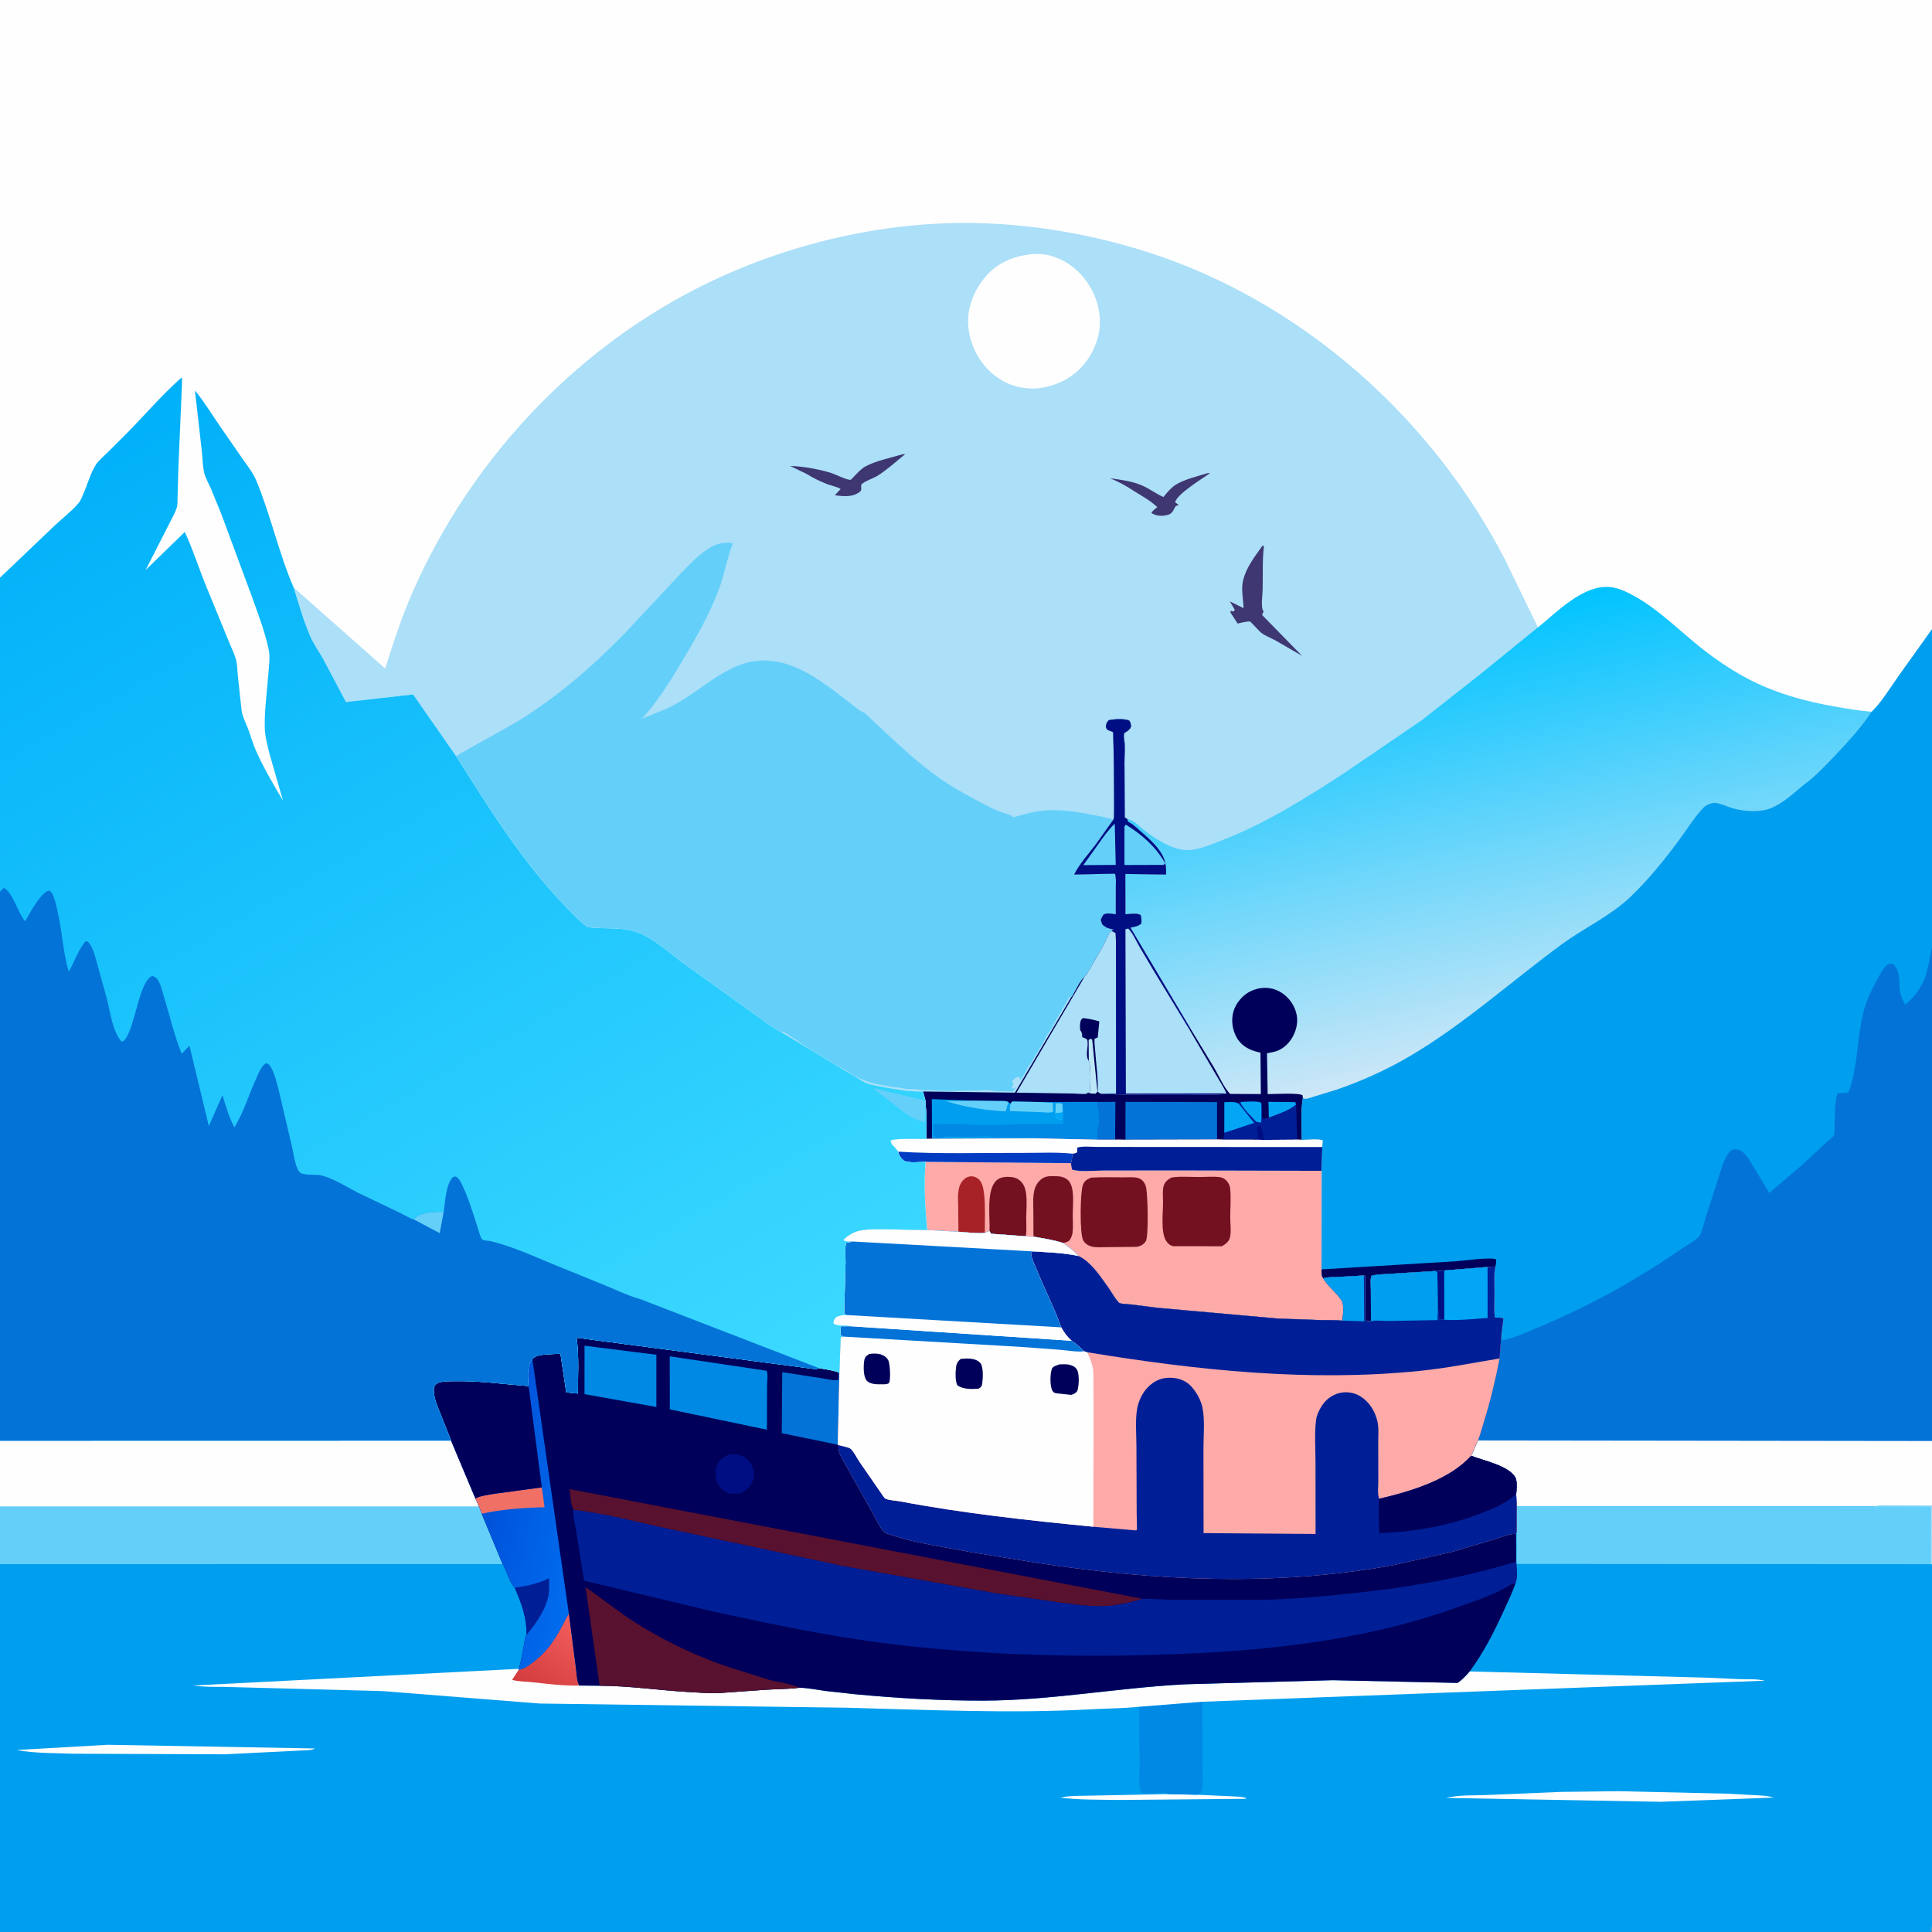 <svg version="1.1" xmlns="http://www.w3.org/2000/svg" style="display: block;" viewBox="0 0 2048 2048" width="1024" height="1024">
<rect x="0" y="0" width="2048" height="2048" fill="#808080" stroke="none"/>
<defs>
	<linearGradient id="Gradient1" gradientUnits="userSpaceOnUse" x1="1639.46" y1="1111.52" x2="1545.26" y2="652.937">
		<stop class="stop0" offset="0" stop-opacity="1" stop-color="rgb(205,231,247)"/>
		<stop class="stop1" offset="1" stop-opacity="1" stop-color="rgb(0,195,255)"/>
	</linearGradient>
	<linearGradient id="Gradient2" gradientUnits="userSpaceOnUse" x1="569.372" y1="1794.24" x2="614.595" y2="1724.86">
		<stop class="stop0" offset="0" stop-opacity="1" stop-color="rgb(212,61,63)"/>
		<stop class="stop1" offset="1" stop-opacity="1" stop-color="rgb(242,92,91)"/>
	</linearGradient>
	<linearGradient id="Gradient3" gradientUnits="userSpaceOnUse" x1="514.668" y1="1597.5" x2="617.902" y2="1617.75">
		<stop class="stop0" offset="0" stop-opacity="1" stop-color="rgb(0,82,217)"/>
		<stop class="stop1" offset="1" stop-opacity="1" stop-color="rgb(0,108,238)"/>
	</linearGradient>
	<linearGradient id="Gradient4" gradientUnits="userSpaceOnUse" x1="133.818" y1="433.493" x2="763.022" y2="1526.52">
		<stop class="stop0" offset="0" stop-opacity="1" stop-color="rgb(0,176,249)"/>
		<stop class="stop1" offset="1" stop-opacity="1" stop-color="rgb(61,218,255)"/>
	</linearGradient>
</defs>
<path transform="translate(0,0)" fill="rgb(172,223,248)" d="M -0 612.371 L 0 -0 L 2048 0 L 2048 666.77 L 2048 1004.66 L 2048 1527.54 L 2048 1596.01 L 2048 1658.29 L 2048.05 1954.13 C 2048.05 1965.3 2049.77 2042.82 2047 2048 L -0 2048 L -0 1658.05 L 0 1657.25 L 0 1596.91 L 0 1527.2 L -0 945.144 L -0 612.371 z"/>
<path transform="translate(0,0)" fill="rgb(62,55,113)" d="M 1280.19 501.5 L 1282.75 501.5 C 1274.57 507.346 1247.47 523.753 1245.68 532.5 L 1249.5 535.278 L 1246.28 536.5 L 1243.52 541.437 C 1241.61 544.625 1239.41 545.534 1235.9 546.251 C 1230.72 547.307 1224.88 546.735 1220.5 543.703 C 1222.1 541.094 1224.46 539.505 1226.8 537.576 C 1219.31 530.513 1210.13 525.601 1201.45 520.129 C 1193.47 514.774 1185.61 510.729 1176.79 506.926 C 1188.48 508.687 1201 510.136 1211.82 515.14 C 1219.24 518.572 1225.73 523.569 1233.33 526.882 C 1237.02 522.168 1240.96 517.414 1245.99 514.076 C 1254.79 508.243 1270 504.769 1280.19 501.5 z"/>
<path transform="translate(0,0)" fill="rgb(62,55,113)" d="M 956.843 481.5 L 959.546 481.39 C 949.934 489.234 940.514 497.865 930.003 504.47 C 926.601 506.608 915.148 510.79 913.251 513.5 C 912.06 515.202 914.068 519.044 911.994 520.84 C 904.344 527.462 894.082 526.178 884.931 525.025 L 891.087 518.379 C 887.759 515.983 880.804 514.78 876.773 513.185 C 868.894 510.067 861.821 506.586 854.603 502.139 L 837.631 493.969 C 851.072 494.259 868.457 497.375 881.384 501.482 C 885.005 502.632 898.836 509.425 901.792 508.559 C 902.422 508.374 904.375 505.986 905.009 505.36 C 908.619 501.798 912.64 497.123 917.051 494.649 C 928.056 488.476 944.669 485.205 956.843 481.5 z"/>
<path transform="translate(0,0)" fill="rgb(62,55,113)" d="M 1338.25 578.5 L 1339.82 578.688 C 1338.04 594.306 1338.78 609.157 1338.47 624.773 C 1338.37 630.151 1336.54 642.629 1338.83 647.218 L 1339.5 648.186 C 1338.7 649.585 1338.42 650.371 1337.97 652 L 1380.2 695.187 L 1352.49 679.134 C 1347.24 676.112 1339.23 673.458 1335.14 669.114 L 1325.3 658.847 C 1320.93 658.642 1316.19 660.092 1311.91 660.973 L 1304.17 649 L 1305.02 647.5 L 1307.5 648.239 L 1308.97 646.5 L 1303.67 637.479 L 1318.21 644.653 C 1318.01 635.4 1315.52 624.941 1317.61 615.852 L 1317.96 614.5 C 1321.33 600.904 1330.34 589.806 1338.25 578.5 z"/>
<path transform="translate(0,0)" fill="rgb(254,254,254)" d="M 1093.65 269.401 C 1100.19 268.984 1106.39 269.135 1112.78 270.861 C 1132.21 276.109 1147.14 288.834 1156.77 306.214 C 1165.19 321.398 1168.59 341.453 1163.58 358.34 L 1163.06 360 C 1161.04 366.769 1157.75 374.096 1153.73 379.935 L 1152.98 381 L 1150.47 384.562 C 1137.25 400.93 1119.92 409.443 1099.24 411.733 C 1082.27 412.745 1066.75 407.951 1053.47 397.33 C 1038.4 385.275 1028.51 366.29 1026.54 347.197 C 1024.5 327.405 1031.81 308.942 1044.28 293.797 C 1056.8 278.583 1074.57 271.374 1093.65 269.401 z"/>
<path transform="translate(0,0)" fill="rgb(100,208,250)" d="M 483.392 801.414 L 548.6 764.802 C 591.064 738.498 628.256 706.393 662.982 670.594 L 720.803 608.774 C 728.82 600.592 736.708 591.82 745.952 585.001 C 755.981 577.602 764.427 573.93 776.911 575.773 C 770.695 591.391 768.173 608.373 762.251 624.214 C 752.276 650.9 738.037 675.867 723.5 700.277 C 710.891 721.449 697.312 743.484 680.594 761.709 C 693.906 756.366 707.36 751.657 719.771 744.314 C 753.294 724.478 781.547 692.809 824.5 701.597 L 826.144 701.921 C 851.939 707.274 875.256 725.426 895.792 741.032 C 902.361 746.024 909.239 752.445 916.71 755.95 C 947.834 784.69 978.61 816.223 1015.66 837.467 C 1028.48 844.821 1041.86 852.27 1055.29 858.465 C 1061.38 861.269 1069.36 862.549 1074.7 866.301 C 1083.91 863.641 1093.46 860.723 1103 859.603 C 1121.53 857.429 1141.19 860.152 1159.31 864.003 C 1165.86 865.394 1174.03 866.344 1180.13 869.009 L 1161.94 894.608 C 1154.21 904.967 1144.45 915.471 1138.66 927.012 L 1181.93 926.129 C 1183.42 930.707 1182.81 936.315 1182.82 941.12 L 1182.8 969.228 C 1178.17 968.72 1173.97 967.335 1169.79 969.5 C 1168.54 971.396 1167.65 972.985 1166.95 975.143 C 1167.94 979.293 1168.26 980.423 1172.17 982.738 C 1174.58 984.17 1177.91 984.733 1180.63 985.317 L 1178.21 986.748 C 1176.6 988.305 1175.84 988.923 1174.99 990.995 C 1171.95 998.458 1167.55 1006.05 1163.49 1013 L 1159.49 1020 C 1157.81 1022.87 1156.38 1025.61 1154.52 1028.41 C 1153.05 1030.61 1153.88 1029.31 1152.74 1031.54 C 1151.91 1033.18 1151.05 1034.03 1149.72 1035.25 C 1144.69 1039.97 1141.67 1047.16 1138.19 1053.07 C 1137.59 1054.08 1136.39 1056.76 1135.47 1057.17 L 1075.88 1158.28 L 978.453 1157.03 C 964.48 1157.28 949.841 1154.91 936.156 1152.28 C 929.31 1150.96 922.065 1149.94 915.749 1146.86 L 828.542 1094.32 C 818.367 1089.28 808.398 1080.96 799.018 1074.5 L 723.561 1020.4 C 710.972 1010.86 697.62 999.073 683.589 991.717 C 677.403 988.473 671.339 986.715 664.51 985.5 C 650.866 983.072 637.025 984.908 623.333 982.851 C 614.738 977.504 607.56 969.189 600.523 961.976 C 554.043 914.337 518.823 857.327 483.392 801.414 z"/>
<path transform="translate(0,0)" fill="rgb(172,223,248)" d="M 828.542 1094.32 L 829.275 1093.64 C 831.071 1094.22 832.3 1094.74 833.873 1095.83 L 837.109 1097.99 C 838.531 1098.86 839.833 1099.59 841.094 1100.69 L 842 1101.5 L 843.5 1101.51 L 844.5 1103 C 846.105 1103.81 845.661 1103.49 846.815 1104.34 L 864.2 1116.06 L 866.528 1117.42 L 875.75 1123.25 L 878.495 1124.75 C 880.656 1126.12 882.296 1127.21 884.674 1128.23 L 886.497 1128.98 C 889.668 1130.84 894.672 1133 897.497 1135.16 C 906.795 1142.28 920.558 1147.6 932 1149.76 L 934 1150 L 939 1151 L 945 1152 C 949.358 1152.74 954.837 1152.91 959 1154 C 964.344 1155.4 970.406 1153.76 975.25 1155.37 C 976.636 1155.84 975.883 1155.8 977.453 1155.8 L 990 1155.76 C 1005.11 1157.21 1021.38 1156.04 1036.62 1156.02 C 1041.09 1156.01 1046.68 1155.08 1051 1156 C 1053.87 1156.61 1055.34 1157.06 1058.38 1156.92 L 1062 1156.76 L 1073.5 1157 C 1075.26 1155.32 1076.03 1154.77 1077 1152.5 C 1075.66 1153.32 1074.56 1153.72 1073.09 1154.22 L 1072.42 1152.72 L 1074.39 1149.62 L 1072.95 1145.93 C 1075.32 1143.6 1077.25 1141.7 1080.61 1141.28 L 1081.49 1144.5 L 1082.25 1144.25 C 1084.04 1140.85 1087 1137.38 1088.5 1134 C 1089.75 1131.19 1088.12 1133.19 1089.96 1131.12 C 1091.75 1129.1 1092.61 1127.32 1094 1125 L 1096.25 1121.25 L 1097 1119.5 C 1100.92 1113.63 1095.67 1123.08 1099.12 1116.66 L 1103 1110 L 1105.25 1106.25 C 1107.01 1102.95 1108.98 1098.53 1111 1095.5 C 1114.89 1089.66 1109.78 1098.85 1113.08 1092.73 C 1114.2 1090.64 1115.66 1088.79 1116.64 1086.64 C 1118.15 1083.31 1120.12 1080.14 1122 1077 L 1130 1063 L 1133.75 1056.51 L 1135.47 1057.17 L 1075.88 1158.28 L 978.453 1157.03 C 964.48 1157.28 949.841 1154.91 936.156 1152.28 C 929.31 1150.96 922.065 1149.94 915.749 1146.86 L 828.542 1094.32 z"/>
<path transform="translate(0,0)" fill="url(#Gradient1)" d="M 1630.27 665.065 C 1650.33 648.668 1678.39 619.591 1706.5 622.188 C 1715.96 623.062 1725.14 627.594 1733.29 632.201 C 1759.78 647.159 1781.53 669.681 1805.33 688.37 C 1818.51 698.718 1833.58 708.883 1848.19 716.979 C 1878.99 734.046 1913.28 743.546 1947.8 749.4 C 1959.79 751.433 1971.88 753.533 1984.02 754.351 C 1972.72 771.315 1958.27 787.07 1944.24 801.839 C 1934.26 812.346 1924.03 823.181 1912.25 831.724 C 1901.6 840.519 1888.19 853.22 1874.81 857.54 C 1867.51 859.896 1858.11 860.084 1850.54 859.374 C 1845.11 858.865 1839.89 857.788 1834.71 856.11 C 1829.9 854.554 1820.8 850.326 1815.91 851.119 C 1812.78 851.627 1809.8 853.185 1807.08 854.746 C 1796.65 865.252 1789.23 877.795 1780.48 889.639 C 1764.48 911.298 1747.11 933.006 1727.49 951.486 C 1706.71 971.059 1679.39 983.562 1656.35 1000.43 C 1602.22 1040.04 1552.56 1085.36 1494.53 1119.55 C 1470.28 1133.84 1443.64 1145.91 1417 1155.04 L 1393.07 1162.37 C 1390.56 1163.09 1386.56 1164.8 1384 1164.77 C 1382.46 1164.75 1382.35 1164.62 1381.1 1164.16 C 1378.56 1177.98 1380.01 1194.14 1379.97 1208.26 C 1384.52 1208.2 1399.34 1206.65 1402.32 1209 L 1401.68 1215.93 L 1401.1 1241.12 L 1400.89 1345.61 C 1401.03 1348.89 1400.41 1352.6 1402.69 1355.02 L 1403.59 1356.47 C 1408.31 1363.78 1415.96 1369.57 1421.16 1377 L 1422 1378.1 C 1425.26 1382.62 1423.47 1394.43 1423.08 1399.93 C 1415.44 1399.14 1407.26 1399.51 1399.56 1399.32 L 1354.58 1397.72 L 1227.07 1386.34 L 1198.89 1382.77 C 1195.38 1382.36 1190.15 1382.43 1186.91 1381.39 C 1184.53 1380.62 1177.2 1368.22 1175.49 1365.82 C 1167.1 1354.09 1157.48 1338.9 1144.48 1332.06 L 1143.32 1331.47 C 1139.25 1326.12 1132.26 1321.91 1126.96 1317.66 C 1117 1314.31 1105.87 1312.83 1095.54 1310.88 C 1092.93 1311.12 1089.76 1310.64 1087.11 1310.51 L 1050.5 1307.84 L 1048.94 1304.97 C 1047.06 1305.52 1045.64 1305.96 1043.93 1306.95 C 1035.03 1307.71 1024.97 1306.25 1015.98 1305.7 L 982.848 1303.91 C 980.643 1279.66 979.188 1255.94 981.159 1231.6 C 976.018 1231.71 962.12 1233.24 957.981 1230.16 C 954.703 1227.71 953.02 1224.68 952.007 1220.82 C 950.356 1217.93 947.531 1215.4 945.284 1212.94 C 944.731 1211.59 944.357 1210.4 943.995 1209 C 947.876 1206.47 975.342 1207.44 981.894 1207.31 C 981.906 1195.25 982.623 1182.71 981.153 1170.75 L 981.004 1166.6 L 978.453 1157.03 L 1075.88 1158.28 L 1135.47 1057.17 C 1136.39 1056.76 1137.59 1054.08 1138.19 1053.07 C 1141.67 1047.16 1144.69 1039.97 1149.72 1035.25 C 1151.05 1034.03 1151.91 1033.18 1152.74 1031.54 C 1153.88 1029.31 1153.05 1030.61 1154.52 1028.41 C 1156.38 1025.61 1157.81 1022.87 1159.49 1020 L 1163.49 1013 C 1167.55 1006.05 1171.95 998.458 1174.99 990.995 C 1175.84 988.923 1176.6 988.305 1178.21 986.748 L 1180.63 985.317 C 1177.91 984.733 1174.58 984.17 1172.17 982.738 C 1168.26 980.423 1167.94 979.293 1166.95 975.143 C 1167.65 972.985 1168.54 971.396 1169.79 969.5 C 1173.97 967.335 1178.17 968.72 1182.8 969.228 L 1182.82 941.12 C 1182.81 936.315 1183.42 930.707 1181.93 926.129 L 1138.66 927.012 C 1144.45 915.471 1154.21 904.967 1161.94 894.608 L 1180.13 869.009 L 1180.73 867.361 C 1181.66 863.458 1180.31 777.069 1180.02 776.501 C 1179.33 775.16 1174.72 774.511 1173.68 773.324 C 1172.98 772.526 1172.69 771.441 1172.2 770.5 C 1172.83 767.059 1172.84 766.219 1175.22 763.5 C 1180.81 762.222 1191.79 761.562 1197.07 763.876 C 1198.71 766.313 1198.72 767.667 1198.84 770.5 C 1197.44 773.647 1195.5 774.72 1192.65 776.554 L 1191.5 777.274 C 1191.3 779.456 1191.16 781.035 1191.55 783.209 C 1192.94 791.062 1191.95 800.597 1191.96 808.705 L 1192.25 866.5 L 1194.95 868.226 C 1203 869.737 1207.1 875.654 1213.39 880.518 C 1224.41 889.038 1241.39 899.839 1255.5 901.039 C 1268.57 902.152 1281.38 896.044 1293.33 891.523 C 1340.51 873.676 1384.83 845.735 1426.9 818.206 L 1506.93 763.624 L 1570 714.034 L 1630.27 665.065 z"/>
<path transform="translate(0,0)" fill="rgb(0,0,90)" d="M 1180.13 869.009 L 1180.73 867.361 C 1181.66 863.458 1180.31 777.069 1180.02 776.501 C 1179.33 775.16 1174.72 774.511 1173.68 773.324 C 1172.98 772.526 1172.69 771.441 1172.2 770.5 C 1172.83 767.059 1172.84 766.219 1175.22 763.5 C 1180.81 762.222 1191.79 761.562 1197.07 763.876 C 1198.71 766.313 1198.72 767.667 1198.84 770.5 C 1197.44 773.647 1195.5 774.72 1192.65 776.554 L 1191.5 777.274 C 1191.3 779.456 1191.16 781.035 1191.55 783.209 C 1192.94 791.062 1191.95 800.597 1191.96 808.705 L 1192.25 866.5 L 1194.95 868.226 L 1195.82 871.112 L 1197.53 872.002 C 1201.7 874.27 1205.54 878.137 1209.12 881.242 C 1218.4 889.275 1231.17 900.397 1234.67 912.695 L 1235.1 915.077 C 1236.3 919.041 1236.1 922.913 1236.06 927.001 L 1192.88 926.43 L 1192.94 969.172 C 1197.39 968.985 1205.21 967.598 1209.02 969.918 L 1209.27 970.762 C 1210.16 973.844 1210.17 975.831 1209.77 979 C 1206.49 982.041 1202.56 982.334 1198.29 983.345 L 1261.82 1090.19 L 1287.29 1132.25 C 1292.2 1140.63 1297.25 1152.56 1303.87 1159.58 L 1336.55 1159.74 L 1336.15 1115.86 L 1335.01 1115.61 C 1325.45 1113.51 1316.65 1109.34 1311.42 1100.68 C 1306.37 1092.3 1304.77 1081.43 1307.56 1072.02 C 1310.09 1063.48 1317.06 1055.08 1325 1051.08 C 1333.58 1046.76 1343.44 1045.73 1352.5 1049.26 C 1361.75 1052.87 1368.85 1060.26 1372.61 1069.38 C 1376.31 1078.32 1375.69 1087.43 1371.76 1096.16 C 1368.28 1103.9 1362.08 1110.85 1354 1113.92 C 1350.58 1115.22 1346.66 1115.79 1343.06 1116.49 L 1343.78 1159.82 C 1349.85 1159.82 1377.73 1158.19 1380.8 1161.08 L 1381.1 1164.16 C 1378.56 1177.98 1380.01 1194.14 1379.97 1208.26 L 1375.04 1208.1 L 1340.16 1208.36 L 1333.24 1208.19 L 1296.69 1208.15 L 1290.12 1207.98 L 1193.04 1208.2 L 1182.1 1208.15 L 1163.51 1208.14 L 1099.36 1206.76 L 987.968 1207.24 L 981.894 1207.31 C 981.906 1195.25 982.623 1182.71 981.153 1170.75 L 981.004 1166.6 L 978.453 1157.03 L 1075.88 1158.28 L 1135.47 1057.17 C 1136.39 1056.76 1137.59 1054.08 1138.19 1053.07 C 1141.67 1047.16 1144.69 1039.97 1149.72 1035.25 C 1151.05 1034.03 1151.91 1033.18 1152.74 1031.54 C 1153.88 1029.31 1153.05 1030.61 1154.52 1028.41 C 1156.38 1025.61 1157.81 1022.87 1159.49 1020 L 1163.49 1013 C 1167.55 1006.05 1171.95 998.458 1174.99 990.995 C 1175.84 988.923 1176.6 988.305 1178.21 986.748 L 1180.63 985.317 C 1177.91 984.733 1174.58 984.17 1172.17 982.738 C 1168.26 980.423 1167.94 979.293 1166.95 975.143 C 1167.65 972.985 1168.54 971.396 1169.79 969.5 C 1173.97 967.335 1178.17 968.72 1182.8 969.228 L 1182.82 941.12 C 1182.81 936.315 1183.42 930.707 1181.93 926.129 L 1138.66 927.012 C 1144.45 915.471 1154.21 904.967 1161.94 894.608 L 1180.13 869.009 z"/>
<path transform="translate(0,0)" fill="rgb(2,166,245)" d="M 1345.04 1184.81 L 1344.6 1168.02 L 1372.97 1168.31 L 1373.95 1170.98 C 1366.63 1177.45 1354.14 1181.34 1345.04 1184.81 z"/>
<path transform="translate(0,0)" fill="rgb(189,231,247)" d="M 1154.15 1124.8 L 1154 1102.5 L 1156 1101.07 L 1157.77 1102.07 L 1163.31 1157.16 L 1161.47 1159.33 C 1159.5 1159.23 1157.06 1159.39 1155.16 1158.89 C 1155.77 1153.23 1156.8 1128.54 1154.15 1124.8 z"/>
<path transform="translate(0,0)" fill="rgb(3,115,215)" d="M 1163.19 1168.11 L 1182.35 1168.03 L 1182.1 1208.15 L 1163.51 1208.14 L 1163.51 1197 C 1165.89 1193.41 1164.51 1180.37 1164.51 1175.5 C 1162.77 1173.76 1163.31 1170.54 1163.19 1168.11 z"/>
<path transform="translate(0,0)" fill="rgb(0,31,150)" d="M 1313.04 1169.92 L 1314.98 1168.14 C 1320.02 1168.1 1333.1 1166.62 1336.98 1169.07 L 1337.43 1170.34 C 1338.89 1174.81 1336.35 1182.94 1339 1186.21 L 1345.04 1184.81 C 1354.14 1181.34 1366.63 1177.45 1373.95 1170.98 L 1375.04 1208.1 L 1340.16 1208.36 L 1333.24 1208.19 L 1296.69 1208.15 L 1297.84 1200.76 L 1297.9 1168.43 C 1302.74 1168.34 1308.77 1167.39 1313.04 1169.92 z"/>
<path transform="translate(0,0)" fill="rgb(0,14,131)" d="M 1333.24 1208.19 L 1332.5 1194.8 L 1335.96 1192.71 C 1337.69 1197.85 1339.64 1202.94 1340.16 1208.36 L 1333.24 1208.19 z"/>
<path transform="translate(0,0)" fill="rgb(2,166,245)" d="M 1314.98 1168.14 C 1320.02 1168.1 1333.1 1166.62 1336.98 1169.07 C 1337 1175.85 1337.57 1183.19 1336.77 1189.9 C 1334.87 1189.75 1333.3 1189.54 1331.5 1188.93 C 1327.2 1183.92 1316.23 1174.22 1314.98 1168.14 z"/>
<path transform="translate(0,0)" fill="rgb(2,166,245)" d="M 1297.84 1200.76 L 1297.9 1168.43 C 1302.74 1168.34 1308.77 1167.39 1313.04 1169.92 L 1329.44 1190.37 L 1297.84 1200.76 z"/>
<path transform="translate(0,0)" fill="rgb(3,115,215)" d="M 1193.04 1208.2 L 1193.12 1168.02 L 1290.13 1168.29 L 1290.12 1207.98 L 1193.04 1208.2 z"/>
<path transform="translate(0,0)" fill="rgb(0,158,238)" d="M 987.968 1207.24 L 987.766 1165.1 L 1033.16 1166.79 L 1059.27 1167.12 C 1062.47 1167.18 1066.29 1166.76 1069.2 1168.37 L 1071.03 1170 L 1073 1167.67 L 1102.48 1168.19 L 1163.19 1168.11 C 1163.31 1170.54 1162.77 1173.76 1164.51 1175.5 C 1164.51 1180.37 1165.89 1193.41 1163.51 1197 L 1163.51 1208.14 L 1099.36 1206.76 L 987.968 1207.24 z"/>
<path transform="translate(0,0)" fill="rgb(100,208,250)" d="M 1118.97 1169.33 C 1121.49 1169.29 1123.87 1168.96 1126.22 1169.94 C 1127.1 1175.32 1126.92 1180.68 1126.89 1186.1 L 1125.34 1186.83 C 1123.46 1186.55 1121.86 1186.5 1120.26 1185.38 C 1118.91 1184.43 1118.88 1181.28 1118.59 1179.67 C 1119.13 1176.4 1118.88 1172.66 1118.97 1169.33 z"/>
<path transform="translate(0,0)" fill="rgb(2,166,245)" d="M 1126.22 1169.94 C 1127.1 1175.32 1126.92 1180.68 1126.89 1186.1 L 1125.34 1186.83 C 1123.46 1186.55 1121.86 1186.5 1120.26 1185.38 C 1118.91 1184.43 1118.88 1181.28 1118.59 1179.67 C 1121.22 1179.67 1124.07 1180.11 1126.29 1178.5 L 1126.22 1169.94 z"/>
<path transform="translate(0,0)" fill="rgb(100,208,250)" d="M 1071.03 1170 L 1073 1167.67 L 1102.48 1168.19 L 1116.22 1168.9 L 1116.31 1178.5 C 1112.89 1180.18 1106.6 1179.04 1102.69 1178.88 L 1071 1177.8 C 1069.85 1175.13 1071.07 1172.9 1071.03 1170 z"/>
<path transform="translate(0,0)" fill="rgb(100,208,250)" d="M 1033.16 1166.79 L 1059.27 1167.12 C 1062.47 1167.18 1066.29 1166.76 1069.2 1168.37 C 1067.73 1170.92 1067.05 1175.22 1066.18 1178.12 C 1044.18 1176.86 1023.93 1174.03 1002.82 1167.24 L 1033.16 1166.79 z"/>
<path transform="translate(0,0)" fill="rgb(0,136,229)" d="M 1102.48 1168.19 L 1163.19 1168.11 C 1163.31 1170.54 1162.77 1173.76 1164.51 1175.5 C 1164.51 1180.37 1165.89 1193.41 1163.51 1197 L 1163.51 1208.14 L 1099.36 1206.76 C 1095.4 1205.16 1090.79 1205.68 1086.56 1205.65 L 1064.27 1205.57 C 1060.4 1205.55 1055.79 1206.02 1052.02 1205.26 C 1045.34 1203.91 1036.46 1205.08 1029.5 1205 L 1008 1204.76 C 1006.02 1204.81 1002.83 1204.35 1001 1205 L 999.5 1206 C 996.082 1206 992.037 1206.74 989.25 1204.75 C 989.555 1200.27 989.284 1195.95 988.969 1191.49 L 1026.05 1191.73 C 1033.51 1193.05 1041.29 1192.54 1048.9 1192.53 L 1095.52 1191.37 L 1117.41 1191.33 C 1120.67 1191.32 1124.36 1191.81 1127.4 1190.5 L 1126.89 1186.1 C 1126.92 1180.68 1127.1 1175.32 1126.22 1169.94 C 1123.87 1168.96 1121.49 1169.29 1118.97 1169.33 L 1116.22 1168.9 L 1102.48 1168.19 z"/>
<path transform="translate(0,0)" fill="rgb(172,223,248)" d="M 1178.21 986.748 C 1179.83 987.484 1181.15 988.16 1182.64 989.144 L 1182.95 997.642 L 1183.05 1159.4 L 1166.84 1159.42 C 1165.74 1158.92 1164.61 1157.96 1163.61 1157.27 C 1164.28 1142.83 1161.79 1127.48 1160.87 1113 C 1160.62 1109.02 1159.92 1105.16 1160.26 1101.15 L 1163.67 1099.75 L 1165.32 1082.72 C 1159.79 1080.95 1153.76 1079.89 1148 1079.18 L 1146.03 1081 C 1144.43 1084.64 1144.86 1088.12 1145.02 1092 C 1146.93 1094.11 1146.95 1095.76 1147.18 1098.46 L 1147.25 1099.5 L 1150.31 1100.57 C 1150.51 1100.66 1152.31 1101.83 1152.37 1102 C 1154.47 1107.83 1150.31 1117.01 1153.32 1123.23 L 1154.15 1124.8 C 1156.8 1128.54 1155.77 1153.23 1155.16 1158.89 C 1154.6 1158.56 1154.01 1158.28 1153.42 1158 C 1152.95 1158.44 1152.59 1159.06 1152 1159.32 C 1149.91 1160.24 1141.23 1159.23 1138.59 1159.21 L 1077.52 1158.26 L 1149.72 1035.25 C 1151.05 1034.03 1151.91 1033.18 1152.74 1031.54 C 1153.88 1029.31 1153.05 1030.61 1154.52 1028.41 C 1156.38 1025.61 1157.81 1022.87 1159.49 1020 L 1163.49 1013 C 1167.55 1006.05 1171.95 998.458 1174.99 990.995 C 1175.84 988.923 1176.6 988.305 1178.21 986.748 z"/>
<path transform="translate(0,0)" fill="rgb(172,223,248)" d="M 1180.13 869.009 L 1180.73 867.361 C 1181.66 863.458 1180.31 777.069 1180.02 776.501 C 1179.33 775.16 1174.72 774.511 1173.68 773.324 C 1172.98 772.526 1172.69 771.441 1172.2 770.5 C 1172.83 767.059 1172.84 766.219 1175.22 763.5 C 1180.81 762.222 1191.79 761.562 1197.07 763.876 C 1198.71 766.313 1198.72 767.667 1198.84 770.5 C 1197.44 773.647 1195.5 774.72 1192.65 776.554 L 1191.5 777.274 C 1191.3 779.456 1191.16 781.035 1191.55 783.209 C 1192.94 791.062 1191.95 800.597 1191.96 808.705 L 1192.25 866.5 L 1194.95 868.226 L 1195.82 871.112 L 1197.53 872.002 C 1201.7 874.27 1205.54 878.137 1209.12 881.242 C 1218.4 889.275 1231.17 900.397 1234.67 912.695 L 1235.1 915.077 C 1236.3 919.041 1236.1 922.913 1236.06 927.001 L 1192.88 926.43 L 1192.94 969.172 C 1197.39 968.985 1205.21 967.598 1209.02 969.918 L 1209.27 970.762 C 1210.16 973.844 1210.17 975.831 1209.77 979 C 1206.49 982.041 1202.56 982.334 1198.29 983.345 L 1261.82 1090.19 L 1260.73 1091.2 L 1289.5 1140.13 C 1292.91 1146.16 1297.47 1152.63 1300.01 1159.03 L 1299.1 1159.64 C 1295.45 1161.41 1169.69 1160.6 1166.84 1159.42 L 1183.05 1159.4 L 1182.95 997.642 L 1182.64 989.144 C 1181.15 988.16 1179.83 987.484 1178.21 986.748 L 1180.63 985.317 C 1177.91 984.733 1174.58 984.17 1172.17 982.738 C 1168.26 980.423 1167.94 979.293 1166.95 975.143 C 1167.65 972.985 1168.54 971.396 1169.79 969.5 C 1173.97 967.335 1178.17 968.72 1182.8 969.228 L 1182.82 941.12 C 1182.81 936.315 1183.42 930.707 1181.93 926.129 L 1138.66 927.012 C 1144.45 915.471 1154.21 904.967 1161.94 894.608 L 1180.13 869.009 z"/>
<path transform="translate(0,0)" fill="rgb(0,14,131)" d="M 1180.13 869.009 L 1180.73 867.361 C 1181.66 863.458 1180.31 777.069 1180.02 776.501 C 1179.33 775.16 1174.72 774.511 1173.68 773.324 C 1172.98 772.526 1172.69 771.441 1172.2 770.5 C 1172.83 767.059 1172.84 766.219 1175.22 763.5 C 1180.81 762.222 1191.79 761.562 1197.07 763.876 C 1198.71 766.313 1198.72 767.667 1198.84 770.5 C 1197.44 773.647 1195.5 774.72 1192.65 776.554 L 1191.5 777.274 C 1191.3 779.456 1191.16 781.035 1191.55 783.209 C 1192.94 791.062 1191.95 800.597 1191.96 808.705 L 1192.25 866.5 L 1194.95 868.226 L 1195.82 871.112 L 1197.53 872.002 C 1201.7 874.27 1205.54 878.137 1209.12 881.242 C 1218.4 889.275 1231.17 900.397 1234.67 912.695 L 1235.1 915.077 C 1236.3 919.041 1236.1 922.913 1236.06 927.001 L 1192.88 926.43 L 1192.94 969.172 C 1197.39 968.985 1205.21 967.598 1209.02 969.918 L 1209.27 970.762 C 1210.16 973.844 1210.17 975.831 1209.77 979 C 1206.49 982.041 1202.56 982.334 1198.29 983.345 L 1261.82 1090.19 L 1260.73 1091.2 L 1221.86 1027.22 L 1207.28 1002.49 C 1203.83 996.4 1200.88 989.319 1195.98 984.306 L 1193.02 985.049 L 1193.48 1159.16 L 1300.01 1159.03 L 1299.1 1159.64 C 1295.45 1161.41 1169.69 1160.6 1166.84 1159.42 L 1183.05 1159.4 L 1182.95 997.642 L 1182.64 989.144 C 1181.15 988.16 1179.83 987.484 1178.21 986.748 L 1180.63 985.317 C 1177.91 984.733 1174.58 984.17 1172.17 982.738 C 1168.26 980.423 1167.94 979.293 1166.95 975.143 C 1167.65 972.985 1168.54 971.396 1169.79 969.5 C 1173.97 967.335 1178.17 968.72 1182.8 969.228 L 1182.82 941.12 C 1182.81 936.315 1183.42 930.707 1181.93 926.129 L 1138.66 927.012 C 1144.45 915.471 1154.21 904.967 1161.94 894.608 L 1180.13 869.009 z"/>
<path transform="translate(0,0)" fill="rgb(100,208,250)" d="M 1164.17 894.962 C 1169.63 887.304 1174.82 879.662 1181.68 873.152 L 1182.72 916.833 L 1148.35 917.094 L 1164.17 894.962 z"/>
<path transform="translate(0,0)" fill="rgb(100,208,250)" d="M 1191.98 876 L 1193.5 874.187 C 1210.71 884.951 1224.98 897.292 1235.1 915.077 L 1233.47 916.823 L 1191.99 916.954 L 1191.98 876 z"/>
<path transform="translate(0,0)" fill="rgb(254,170,169)" d="M 1099.36 1206.76 L 1163.51 1208.14 L 1182.1 1208.15 L 1193.04 1208.2 L 1290.12 1207.98 L 1296.69 1208.15 L 1333.24 1208.19 L 1340.16 1208.36 L 1375.04 1208.1 L 1379.97 1208.26 C 1384.52 1208.2 1399.34 1206.65 1402.32 1209 L 1401.68 1215.93 L 1401.1 1241.12 L 1400.89 1345.61 C 1401.03 1348.89 1400.41 1352.6 1402.69 1355.02 L 1403.59 1356.47 C 1408.31 1363.78 1415.96 1369.57 1421.16 1377 L 1422 1378.1 C 1425.26 1382.62 1423.47 1394.43 1423.08 1399.93 C 1415.44 1399.14 1407.26 1399.51 1399.56 1399.32 L 1354.58 1397.72 L 1227.07 1386.34 L 1198.89 1382.77 C 1195.38 1382.36 1190.15 1382.43 1186.91 1381.39 C 1184.53 1380.62 1177.2 1368.22 1175.49 1365.82 C 1167.1 1354.09 1157.48 1338.9 1144.48 1332.06 L 1143.32 1331.47 C 1139.25 1326.12 1132.26 1321.91 1126.96 1317.66 C 1117 1314.31 1105.87 1312.83 1095.54 1310.88 C 1092.93 1311.12 1089.76 1310.64 1087.11 1310.51 L 1050.5 1307.84 L 1048.94 1304.97 C 1047.06 1305.52 1045.64 1305.96 1043.93 1306.95 C 1035.03 1307.71 1024.97 1306.25 1015.98 1305.7 L 982.848 1303.91 C 980.643 1279.66 979.188 1255.94 981.159 1231.6 C 976.018 1231.71 962.12 1233.24 957.981 1230.16 C 954.703 1227.71 953.02 1224.68 952.007 1220.82 C 950.356 1217.93 947.531 1215.4 945.284 1212.94 C 944.731 1211.59 944.357 1210.4 943.995 1209 C 947.876 1206.47 975.342 1207.44 981.894 1207.31 L 987.968 1207.24 L 1099.36 1206.76 z"/>
<path transform="translate(0,0)" fill="rgb(167,34,38)" d="M 1015.98 1305.7 L 1015.7 1279.26 C 1015.67 1269.99 1014.14 1258.26 1021.03 1250.94 C 1023.36 1248.45 1026.56 1246.89 1030.02 1246.94 C 1033.4 1247 1037 1249.01 1038.98 1251.74 C 1041.91 1255.76 1042.76 1261.56 1043.25 1266.37 C 1044.61 1279.62 1043.9 1293.6 1043.93 1306.95 C 1035.03 1307.71 1024.97 1306.25 1015.98 1305.7 z"/>
<path transform="translate(0,0)" fill="rgb(116,17,33)" d="M 1048.94 1304.97 C 1049.66 1290.58 1045.08 1261.57 1056.41 1251.22 C 1060.5 1247.49 1066.68 1247.18 1071.94 1247.71 C 1076.97 1248.23 1080.64 1250.18 1083.75 1254.21 C 1090.15 1262.55 1087.88 1280.04 1087.84 1290.26 C 1087.81 1296.13 1088.35 1302.67 1087.68 1308.48 C 1087.57 1309.38 1087.4 1309.74 1087.11 1310.51 L 1050.5 1307.84 L 1048.94 1304.97 z"/>
<path transform="translate(0,0)" fill="rgb(116,17,33)" d="M 1095.54 1310.88 L 1095.37 1282.97 C 1095.39 1272.87 1093.93 1260.17 1101.44 1252.2 C 1107.03 1246.27 1111.89 1246.64 1119.5 1246.78 C 1124.33 1246.86 1129.36 1247.95 1132.76 1251.66 C 1139.55 1259.06 1137.14 1277.55 1137.14 1287.13 C 1137.14 1293.54 1137.71 1300.65 1136.93 1306.99 C 1136.63 1309.41 1135.13 1313.42 1133.28 1315.17 C 1131.76 1316.6 1128.93 1317.12 1126.96 1317.66 C 1117 1314.31 1105.87 1312.83 1095.54 1310.88 z"/>
<path transform="translate(0,0)" fill="rgb(116,17,33)" d="M 1156.61 1248.34 C 1168.14 1247.65 1179.88 1247.99 1191.44 1248.04 C 1196.49 1248.07 1203.83 1247.21 1208.35 1249.5 C 1211.4 1251.04 1213.45 1253.91 1214.51 1257.1 C 1216.84 1264.07 1217.71 1310.59 1214.63 1315.65 C 1212.42 1319.29 1209.26 1320.69 1205.32 1321.7 L 1173.08 1322.02 C 1167.87 1322.02 1161.39 1322.71 1156.41 1321.16 C 1153.02 1320.1 1149.74 1317.81 1148.13 1314.58 C 1144.48 1307.2 1144.95 1264.08 1147.89 1256.13 C 1149.61 1251.47 1152.29 1250.2 1156.61 1248.34 z"/>
<path transform="translate(0,0)" fill="rgb(116,17,33)" d="M 1241.66 1248.26 C 1250.81 1246.76 1260.74 1247.67 1270 1247.7 C 1277.5 1247.72 1285.95 1246.9 1293.35 1247.91 C 1296.73 1248.36 1300.03 1250.87 1301.81 1253.72 C 1302.97 1255.57 1303.7 1257.31 1303.96 1259.5 C 1305.13 1269.67 1304.07 1280.95 1304.13 1291.24 C 1304.17 1297.27 1305.38 1306.96 1303.58 1312.59 C 1302.28 1316.68 1298.66 1319.13 1295.1 1321.09 L 1244 1321.02 C 1240.57 1320.52 1238.06 1318.35 1236.21 1315.5 C 1230.25 1306.33 1232.86 1285.48 1232.89 1274.64 C 1232.91 1269.44 1232.09 1262.1 1233.5 1257.16 C 1234.78 1252.66 1237.85 1250.61 1241.66 1248.26 z"/>
<path transform="translate(0,0)" fill="rgb(254,254,254)" d="M 1099.36 1206.76 L 1163.51 1208.14 L 1182.1 1208.15 L 1193.04 1208.2 L 1290.12 1207.98 L 1296.69 1208.15 L 1333.24 1208.19 L 1340.16 1208.36 L 1375.04 1208.1 L 1379.97 1208.26 C 1384.52 1208.2 1399.34 1206.65 1402.32 1209 L 1401.68 1215.93 L 1401.1 1241.12 L 1247.83 1240.74 L 1169.17 1240.83 C 1160.03 1240.82 1144.54 1242.67 1136.31 1239.74 L 1135.16 1232.99 L 981.159 1231.6 C 976.018 1231.71 962.12 1233.24 957.981 1230.16 C 954.703 1227.71 953.02 1224.68 952.007 1220.82 C 950.356 1217.93 947.531 1215.4 945.284 1212.94 C 944.731 1211.59 944.357 1210.4 943.995 1209 C 947.876 1206.47 975.342 1207.44 981.894 1207.31 L 987.968 1207.24 L 1099.36 1206.76 z"/>
<path transform="translate(0,0)" fill="rgb(0,59,194)" d="M 952.007 1220.82 C 996.113 1223.51 1041.11 1221.93 1085.33 1222.11 C 1102.22 1222.18 1120.26 1221.14 1137 1222.97 C 1136.57 1224.93 1136.07 1231.8 1135.16 1232.99 L 981.159 1231.6 C 976.018 1231.71 962.12 1233.24 957.981 1230.16 C 954.703 1227.71 953.02 1224.68 952.007 1220.82 z"/>
<path transform="translate(0,0)" fill="rgb(0,31,150)" d="M 1137 1222.97 C 1138.96 1222.81 1140.14 1222.39 1141.89 1221.5 L 1141.85 1216.5 C 1148.14 1214.7 1156.45 1215.79 1163.08 1215.78 L 1210.06 1215.84 L 1401.68 1215.93 L 1401.1 1241.12 L 1247.83 1240.74 L 1169.17 1240.83 C 1160.03 1240.82 1144.54 1242.67 1136.31 1239.74 L 1135.16 1232.99 C 1136.07 1231.8 1136.57 1224.93 1137 1222.97 z"/>
<path transform="translate(0,0)" fill="rgb(0,158,238)" d="M 1984.02 754.351 C 1994.8 743.778 2003.82 728.671 2012.58 716.333 L 2048 666.77 L 2048 1004.66 L 2048 1527.54 L 2048 1596.01 L 2010.25 1596.2 C 2002.61 1596.25 1994.44 1595.85 1986.87 1596.82 L 1607.73 1596.75 L 1607.22 1583.74 C 1607.56 1579.74 1608.4 1569.93 1606.42 1566.36 C 1599.35 1553.61 1572.45 1548.38 1559.33 1543.18 C 1562.33 1538.01 1564.01 1532.28 1566.69 1526.95 C 1569.38 1520.61 1571.05 1513.36 1573.12 1506.74 C 1580.01 1484.76 1585.31 1462.63 1589.65 1440.02 L 1591.45 1415.02 L 1593.6 1398 C 1591.77 1395.98 1587.41 1397.17 1584.51 1396.5 C 1583.46 1387.5 1584.16 1377.82 1584.19 1368.75 C 1584.22 1360.36 1583.4 1350.79 1585.12 1342.61 L 1576.87 1343.04 L 1530.92 1346.77 C 1528.23 1347.11 1524.98 1348.06 1522.53 1346.62 L 1521.24 1347.35 L 1461.18 1351.02 L 1454.03 1352.21 C 1452.37 1355.65 1453.17 1361.73 1453.18 1365.58 L 1453.31 1400.64 C 1450.93 1400.53 1449.52 1400.58 1447.32 1399.5 L 1446.93 1352.21 L 1445.78 1352.09 L 1417.97 1353.62 C 1413.08 1353.89 1407.38 1353.61 1402.69 1355.02 C 1400.41 1352.6 1401.03 1348.89 1400.89 1345.61 L 1401.1 1241.12 L 1401.68 1215.93 L 1402.32 1209 C 1399.34 1206.65 1384.52 1208.2 1379.97 1208.26 C 1380.01 1194.14 1378.56 1177.98 1381.1 1164.16 C 1382.35 1164.62 1382.46 1164.75 1384 1164.77 C 1386.56 1164.8 1390.56 1163.09 1393.07 1162.37 L 1417 1155.04 C 1443.64 1145.91 1470.28 1133.84 1494.53 1119.55 C 1552.56 1085.36 1602.22 1040.04 1656.35 1000.43 C 1679.39 983.562 1706.71 971.059 1727.49 951.486 C 1747.11 933.006 1764.48 911.298 1780.48 889.639 C 1789.23 877.795 1796.65 865.252 1807.08 854.746 C 1809.8 853.185 1812.78 851.627 1815.91 851.119 C 1820.8 850.326 1829.9 854.554 1834.71 856.11 C 1839.89 857.788 1845.11 858.865 1850.54 859.374 C 1858.11 860.084 1867.51 859.896 1874.81 857.54 C 1888.19 853.22 1901.6 840.519 1912.25 831.724 C 1924.03 823.181 1934.26 812.346 1944.24 801.839 C 1958.27 787.07 1972.72 771.315 1984.02 754.351 z"/>
<path transform="translate(0,0)" fill="rgb(0,0,90)" d="M 1400.89 1345.61 L 1542.76 1337.03 C 1550.92 1336.53 1580.51 1332.24 1585.85 1335 C 1586.11 1338 1586 1339.73 1585.12 1342.61 L 1576.87 1343.04 L 1530.92 1346.77 C 1528.23 1347.11 1524.98 1348.06 1522.53 1346.62 L 1521.24 1347.35 L 1461.18 1351.02 L 1454.03 1352.21 C 1452.37 1355.65 1453.17 1361.73 1453.18 1365.58 L 1453.31 1400.64 C 1450.93 1400.53 1449.52 1400.58 1447.32 1399.5 L 1446.93 1352.21 L 1445.78 1352.09 L 1417.97 1353.62 C 1413.08 1353.89 1407.38 1353.61 1402.69 1355.02 C 1400.41 1352.6 1401.03 1348.89 1400.89 1345.61 z"/>
<path transform="translate(0,0)" fill="rgb(3,115,215)" d="M 2048 1004.66 L 2048 1527.54 L 2048 1596.01 L 2010.25 1596.2 C 2002.61 1596.25 1994.44 1595.85 1986.87 1596.82 L 1607.73 1596.75 L 1607.22 1583.74 C 1607.56 1579.74 1608.4 1569.93 1606.42 1566.36 C 1599.35 1553.61 1572.45 1548.38 1559.33 1543.18 C 1562.33 1538.01 1564.01 1532.28 1566.69 1526.95 C 1569.38 1520.61 1571.05 1513.36 1573.12 1506.74 C 1580.01 1484.76 1585.31 1462.63 1589.65 1440.02 L 1591.45 1415.02 C 1591.63 1417.31 1591.71 1418.67 1592.5 1420.85 C 1606.72 1418.02 1621.05 1411.15 1634.38 1405.52 C 1686.88 1383.37 1735.21 1356.45 1782.09 1324.08 C 1786.75 1320.87 1799.62 1313.85 1801.99 1309.34 C 1804.93 1303.73 1806.48 1295.79 1808.31 1289.68 L 1821.05 1250.6 C 1824.3 1240.97 1827.33 1226.55 1834.91 1219.5 C 1837.55 1218.34 1839.35 1217.94 1842.23 1218.62 C 1849.43 1220.33 1853.72 1228.8 1857.39 1234.61 L 1875.49 1264.7 L 1910.65 1234.58 L 1936.33 1210.78 C 1938.45 1208.77 1942.87 1205.63 1944.13 1203.33 C 1945 1201.76 1944.65 1198.12 1944.68 1196.23 L 1945.24 1176.97 C 1945.46 1173.54 1946.03 1161.7 1947.9 1159.28 C 1948.72 1158.21 1957.92 1158.94 1959.46 1157.81 C 1959.91 1157.48 1961.21 1153 1961.42 1152.35 C 1969.69 1126.55 1968.76 1098.23 1975.59 1071.97 C 1978.69 1060.09 1984.22 1048.74 1990.12 1038.02 C 1992.58 1033.57 1996.4 1025.53 2000.77 1022.74 C 2003.28 1021.13 2004.27 1021.6 2007 1022.12 C 2015.7 1030.79 2012.2 1042.02 2014.42 1052.63 C 2015.35 1057.06 2017.43 1061.1 2019.47 1065.11 C 2029.44 1057.16 2037.24 1046.34 2041.29 1034.24 C 2044.42 1024.89 2045.66 1014.31 2048 1004.66 z"/>
<path transform="translate(0,0)" fill="rgb(254,254,254)" d="M 1566.69 1526.95 L 2048 1527.54 L 2048 1596.01 L 2010.25 1596.2 C 2002.61 1596.25 1994.44 1595.85 1986.87 1596.82 L 1607.73 1596.75 L 1607.22 1583.74 C 1607.56 1579.74 1608.4 1569.93 1606.42 1566.36 C 1599.35 1553.61 1572.45 1548.38 1559.33 1543.18 C 1562.33 1538.01 1564.01 1532.28 1566.69 1526.95 z"/>
<path transform="translate(0,0)" fill="rgb(0,158,238)" d="M 982.848 1303.91 L 1015.98 1305.7 C 1024.97 1306.25 1035.03 1307.71 1043.93 1306.95 C 1045.64 1305.96 1047.06 1305.52 1048.94 1304.97 L 1050.5 1307.84 L 1087.11 1310.51 C 1089.76 1310.64 1092.93 1311.12 1095.54 1310.88 C 1105.87 1312.83 1117 1314.31 1126.96 1317.66 C 1132.26 1321.91 1139.25 1326.12 1143.32 1331.47 L 1144.48 1332.06 C 1157.48 1338.9 1167.1 1354.09 1175.49 1365.82 C 1177.2 1368.22 1184.53 1380.62 1186.91 1381.39 C 1190.15 1382.43 1195.38 1382.36 1198.89 1382.77 L 1227.07 1386.34 L 1354.58 1397.72 L 1399.56 1399.32 C 1407.26 1399.51 1415.44 1399.14 1423.08 1399.93 C 1423.47 1394.43 1425.26 1382.62 1422 1378.1 L 1421.16 1377 C 1415.96 1369.57 1408.31 1363.78 1403.59 1356.47 L 1402.69 1355.02 C 1407.38 1353.61 1413.08 1353.89 1417.97 1353.62 L 1445.78 1352.09 L 1446.93 1352.21 L 1447.32 1399.5 C 1449.52 1400.58 1450.93 1400.53 1453.31 1400.64 L 1453.18 1365.58 C 1453.17 1361.73 1452.37 1355.65 1454.03 1352.21 L 1461.18 1351.02 L 1521.24 1347.35 L 1522.53 1346.62 C 1524.98 1348.06 1528.23 1347.11 1530.92 1346.77 L 1576.87 1343.04 L 1585.12 1342.61 C 1583.4 1350.79 1584.22 1360.36 1584.19 1368.75 C 1584.16 1377.82 1583.46 1387.5 1584.51 1396.5 C 1587.41 1397.17 1591.77 1395.98 1593.6 1398 L 1591.45 1415.02 L 1589.65 1440.02 C 1585.31 1462.63 1580.01 1484.76 1573.12 1506.74 C 1571.05 1513.36 1569.38 1520.61 1566.69 1526.95 C 1564.01 1532.28 1562.33 1538.01 1559.33 1543.18 C 1572.45 1548.38 1599.35 1553.61 1606.42 1566.36 C 1608.4 1569.93 1607.56 1579.74 1607.22 1583.74 L 1607.73 1596.75 L 1986.87 1596.82 C 1994.44 1595.85 2002.61 1596.25 2010.25 1596.2 L 2048 1596.01 L 2048 1658.29 L 2048.05 1954.13 C 2048.05 1965.3 2049.77 2042.82 2047 2048 L -0 2048 L -0 1658.05 L 0 1657.25 L 0 1596.91 L 0 1527.2 L 478.223 1527.1 L 467.044 1499.07 C 464.336 1492.35 460.7 1484.21 460.041 1477 C 459.712 1473.4 459.331 1469.84 462.23 1467.26 C 466.231 1463.71 476.861 1464.19 481.919 1464.09 C 508.484 1463.57 533.999 1467.32 560.343 1469.31 L 560.065 1466.58 C 559.53 1458.12 558.549 1447.46 564.326 1440.63 C 568.348 1435.86 577.495 1435.97 583.552 1435.46 L 594.135 1435.03 L 600.281 1476.01 L 612.555 1477.21 C 612.696 1457.87 613.877 1437.2 611.217 1418.06 L 861.099 1450.92 C 864.113 1451.46 865.531 1451.7 868.191 1450.29 C 874.656 1451.6 883.087 1452.36 889.112 1454.92 L 889.799 1455.33 L 891.148 1418 L 893.919 1416.85 L 891.177 1415.5 C 890.974 1412.19 890.63 1409.1 891.5 1405.85 L 901.551 1405.86 C 896.134 1404.22 887.634 1406.66 883.365 1402.68 C 883.889 1399.1 884.106 1398.77 886.5 1396.04 C 890.084 1394.51 892.914 1394.08 896.801 1393.96 C 895.409 1393.08 896.114 1393.68 894.853 1392 L 896.323 1338 C 896.434 1332.55 895.1 1322.08 897.182 1317.29 L 904.329 1316.07 C 900.385 1316.09 897.448 1316.64 893.941 1314.61 C 894.749 1313.65 895.505 1312.76 896.488 1311.96 C 900.152 1308.98 904.614 1306.26 909.202 1305 C 917.63 1302.67 927.901 1303.13 936.648 1303.05 L 982.848 1303.91 z"/>
<path transform="translate(0,0)" fill="rgb(254,254,254)" d="M 1237.71 1901.81 L 1268.56 1902.5 L 1305.72 1904.18 C 1310.56 1904.49 1316.42 1904.3 1320.89 1906 L 1320.5 1906.83 L 1184.84 1908.05 C 1164.75 1907.61 1143.98 1908.1 1124.04 1905.59 C 1134.3 1903.14 1146.47 1903.81 1157.05 1903.43 L 1237.71 1901.81 z"/>
<path transform="translate(0,0)" fill="rgb(254,254,254)" d="M 114.12 1849.54 L 334 1853.45 C 329.694 1855.94 320.779 1855.35 315.717 1855.77 L 238.249 1859.64 L 78 1859.02 C 58.101 1858.27 37.059 1858.73 17.5 1855.09 L 114.12 1849.54 z"/>
<path transform="translate(0,0)" fill="rgb(254,254,254)" d="M 1654.19 1899.5 L 1716.22 1898.73 L 1831.19 1901.39 L 1861 1903 C 1867.4 1903.4 1873.86 1903.44 1880 1905.5 L 1760.25 1909.98 L 1533 1905.88 C 1546.33 1902.5 1562.38 1903.38 1576.16 1902.78 L 1654.19 1899.5 z"/>
<path transform="translate(0,0)" fill="rgb(0,136,229)" d="M 1207.68 1809.19 L 1274.48 1803.93 L 1274.7 1877.91 C 1274.67 1883.82 1276.09 1896.36 1272.56 1900.8 C 1271.65 1901.95 1269.91 1902.09 1268.56 1902.5 L 1237.71 1901.81 C 1236.08 1898.74 1215.33 1902.74 1210.59 1900.25 C 1209.57 1898.95 1208.88 1898.17 1208.49 1896.53 C 1206.91 1889.92 1208.16 1879.75 1208.12 1872.78 L 1207.68 1809.19 z"/>
<path transform="translate(0,0)" fill="rgb(254,254,254)" d="M 602.939 1710.26 L 610.383 1768.31 C 611.079 1773.31 611.295 1782.6 613.949 1786.75 L 635.65 1786.95 C 667.249 1787.05 697.651 1791.67 729.057 1793.55 C 739.992 1794.21 751.273 1795.06 762.218 1794.72 L 812.459 1791.15 C 824.079 1790.41 835.962 1790.62 847.5 1789.06 C 856.576 1789.27 865.747 1791.22 874.728 1792.45 L 906.659 1795.97 C 952.035 1800.25 997.439 1802.87 1043.04 1802.74 C 1114.55 1802.55 1185.87 1788.94 1257.26 1785.39 L 1412.78 1781.08 L 1545.15 1783.97 C 1550.19 1780.42 1553.89 1776.39 1557.94 1771.79 L 1808.97 1778.38 L 1844.19 1779.96 C 1852.97 1780.19 1862.27 1779.58 1870.85 1781.6 L 1274.48 1803.93 L 1207.68 1809.19 C 1191.24 1811.05 1174.56 1810.93 1158.05 1811.84 C 1070.95 1816.69 984.57 1812.45 897.5 1810.26 L 571.955 1805.81 L 405.723 1792.63 L 247.131 1788.42 C 233.19 1787.78 218.797 1788.81 205 1786.7 L 550.094 1769.02 L 549.826 1770.03 L 552.963 1769.37 C 557.806 1767.79 562.927 1763.7 566.903 1760.56 C 585.186 1746.1 592.241 1730.05 602.939 1710.26 z"/>
<path transform="translate(0,0)" fill="url(#Gradient2)" d="M 602.939 1710.26 L 610.383 1768.31 C 611.079 1773.31 611.295 1782.6 613.949 1786.75 C 596.882 1787.14 581.019 1785 564.121 1783.22 C 557.311 1782.5 549.393 1782.58 542.865 1780.69 L 549.826 1770.03 L 552.963 1769.37 C 557.806 1767.79 562.927 1763.7 566.903 1760.56 C 585.186 1746.1 592.241 1730.05 602.939 1710.26 z"/>
<path transform="translate(0,0)" fill="rgb(100,208,250)" d="M 2048 1596.01 L 2048 1658.29 L 2046.99 1658.11 L 1607.6 1657.82 L 1607.68 1624.23 L 1607.73 1596.75 L 1986.87 1596.82 C 1994.44 1595.85 2002.61 1596.25 2010.25 1596.2 L 2048 1596.01 z"/>
<path transform="translate(0,0)" fill="rgb(172,223,248)" d="M 2048 1596.01 L 2048 1658.29 L 2046.99 1658.11 L 2047.08 1596.93 L 1986.87 1596.82 C 1994.44 1595.85 2002.61 1596.25 2010.25 1596.2 L 2048 1596.01 z"/>
<path transform="translate(0,0)" fill="rgb(100,208,250)" d="M 1.012 1597 L 507.77 1596.98 C 508.715 1599.44 509.96 1602.07 510.629 1604.61 L 532.797 1658.01 L -0 1658.05 L 0 1657.25 L 0 1596.91 L 1.012 1597 z"/>
<path transform="translate(0,0)" fill="rgb(254,254,254)" d="M 0 1527.2 L 478.223 1527.1 L 503.948 1588.33 L 507.77 1596.98 L 1.012 1597 L 0 1596.91 L 0 1527.2 z"/>
<path transform="translate(0,0)" fill="rgb(0,0,90)" d="M 982.848 1303.91 L 1015.98 1305.7 C 1024.97 1306.25 1035.03 1307.71 1043.93 1306.95 C 1045.64 1305.96 1047.06 1305.52 1048.94 1304.97 L 1050.5 1307.84 L 1087.11 1310.51 C 1089.76 1310.64 1092.93 1311.12 1095.54 1310.88 C 1105.87 1312.83 1117 1314.31 1126.96 1317.66 C 1132.26 1321.91 1139.25 1326.12 1143.32 1331.47 L 1144.48 1332.06 C 1157.48 1338.9 1167.1 1354.09 1175.49 1365.82 C 1177.2 1368.22 1184.53 1380.62 1186.91 1381.39 C 1190.15 1382.43 1195.38 1382.36 1198.89 1382.77 L 1227.07 1386.34 L 1354.58 1397.72 L 1399.56 1399.32 C 1407.26 1399.51 1415.44 1399.14 1423.08 1399.93 C 1423.47 1394.43 1425.26 1382.62 1422 1378.1 L 1421.16 1377 C 1415.96 1369.57 1408.31 1363.78 1403.59 1356.47 L 1402.69 1355.02 C 1407.38 1353.61 1413.08 1353.89 1417.97 1353.62 L 1445.78 1352.09 L 1446.93 1352.21 L 1447.32 1399.5 C 1449.52 1400.58 1450.93 1400.53 1453.31 1400.64 L 1453.18 1365.58 C 1453.17 1361.73 1452.37 1355.65 1454.03 1352.21 L 1461.18 1351.02 L 1521.24 1347.35 L 1522.53 1346.62 C 1524.98 1348.06 1528.23 1347.11 1530.92 1346.77 L 1576.87 1343.04 L 1585.12 1342.61 C 1583.4 1350.79 1584.22 1360.36 1584.19 1368.75 C 1584.16 1377.82 1583.46 1387.5 1584.51 1396.5 C 1587.41 1397.17 1591.77 1395.98 1593.6 1398 L 1591.45 1415.02 L 1589.65 1440.02 C 1585.31 1462.63 1580.01 1484.76 1573.12 1506.74 C 1571.05 1513.36 1569.38 1520.61 1566.69 1526.95 C 1564.01 1532.28 1562.33 1538.01 1559.33 1543.18 C 1572.45 1548.38 1599.35 1553.61 1606.42 1566.36 C 1608.4 1569.93 1607.56 1579.74 1607.22 1583.74 L 1607.73 1596.75 L 1607.68 1624.23 L 1607.04 1626.08 L 1607.26 1655.4 C 1607.49 1662.41 1609.06 1671.79 1606.45 1678.39 C 1602.8 1689.22 1597.69 1699.59 1592.92 1709.96 C 1582.95 1731.65 1572.19 1752.53 1557.94 1771.79 C 1553.89 1776.39 1550.19 1780.42 1545.15 1783.97 L 1412.78 1781.08 L 1257.26 1785.39 C 1185.87 1788.94 1114.55 1802.55 1043.04 1802.74 C 997.439 1802.87 952.035 1800.25 906.659 1795.97 L 874.728 1792.45 C 865.747 1791.22 856.576 1789.27 847.5 1789.06 C 835.962 1790.62 824.079 1790.41 812.459 1791.15 L 762.218 1794.72 C 751.273 1795.06 739.992 1794.21 729.057 1793.55 C 697.651 1791.67 667.249 1787.05 635.65 1786.95 L 613.949 1786.75 C 611.295 1782.6 611.079 1773.31 610.383 1768.31 L 602.939 1710.26 C 592.241 1730.05 585.186 1746.1 566.903 1760.56 C 562.927 1763.7 557.806 1767.79 552.963 1769.37 L 549.826 1770.03 L 550.094 1769.02 C 552.214 1761.32 553.581 1753.36 555.063 1745.51 C 555.808 1741.57 556.181 1736.93 557.856 1733.27 C 559.128 1716.29 552.39 1698.45 545.653 1683.13 C 539.863 1677.43 537.373 1665 532.797 1658.01 L 510.629 1604.61 C 509.96 1602.07 508.715 1599.44 507.77 1596.98 L 503.948 1588.33 L 478.223 1527.1 L 467.044 1499.07 C 464.336 1492.35 460.7 1484.21 460.041 1477 C 459.712 1473.4 459.331 1469.84 462.23 1467.26 C 466.231 1463.71 476.861 1464.19 481.919 1464.09 C 508.484 1463.57 533.999 1467.32 560.343 1469.31 L 560.065 1466.58 C 559.53 1458.12 558.549 1447.46 564.326 1440.63 C 568.348 1435.86 577.495 1435.97 583.552 1435.46 L 594.135 1435.03 L 600.281 1476.01 L 612.555 1477.21 C 612.696 1457.87 613.877 1437.2 611.217 1418.06 L 861.099 1450.92 C 864.113 1451.46 865.531 1451.7 868.191 1450.29 C 874.656 1451.6 883.087 1452.36 889.112 1454.92 L 889.799 1455.33 L 891.148 1418 L 893.919 1416.85 L 891.177 1415.5 C 890.974 1412.19 890.63 1409.1 891.5 1405.85 L 901.551 1405.86 C 896.134 1404.22 887.634 1406.66 883.365 1402.68 C 883.889 1399.1 884.106 1398.77 886.5 1396.04 C 890.084 1394.51 892.914 1394.08 896.801 1393.96 C 895.409 1393.08 896.114 1393.68 894.853 1392 L 896.323 1338 C 896.434 1332.55 895.1 1322.08 897.182 1317.29 L 904.329 1316.07 C 900.385 1316.09 897.448 1316.64 893.941 1314.61 C 894.749 1313.65 895.505 1312.76 896.488 1311.96 C 900.152 1308.98 904.614 1306.26 909.202 1305 C 917.63 1302.67 927.901 1303.13 936.648 1303.05 L 982.848 1303.91 z"/>
<path transform="translate(0,0)" fill="rgb(0,14,131)" d="M 772.837 1541.73 C 775.958 1541.64 779.898 1541.19 782.89 1541.98 L 784.5 1542.58 L 788.13 1543.91 C 792.391 1546.14 796.34 1551.11 797.907 1555.56 L 798.362 1557 C 799.474 1560.07 799.775 1563.89 798.884 1567.09 C 796.627 1575.2 792.049 1579.28 784.848 1583.12 L 783.337 1583.18 C 779.732 1583.36 775.59 1583.88 772.111 1582.72 C 767.281 1581.12 762.717 1576.65 760.58 1572.07 L 760.109 1570.99 C 758.35 1567.08 757.92 1560.89 759.002 1556.67 C 761.068 1548.61 765.728 1545 772.837 1541.73 z"/>
<path transform="translate(0,0)" fill="rgb(3,115,215)" d="M 888.074 1531.46 L 828.715 1519.26 L 829.22 1454.57 L 872.207 1461.15 C 876.935 1461.85 884.461 1464.08 888.911 1462.5 L 889.112 1454.92 L 889.799 1455.33 L 888.074 1531.46 z"/>
<path transform="translate(0,0)" fill="rgb(0,136,229)" d="M 619.63 1426.51 L 695.785 1436.1 L 695.785 1491.46 L 619.611 1477.86 L 619.63 1426.51 z"/>
<path transform="translate(0,0)" fill="rgb(0,136,229)" d="M 709.945 1437.75 L 812.724 1453.08 C 814.322 1456.78 813.187 1464.44 813.171 1468.69 L 812.982 1515.56 L 709.993 1493.98 L 709.945 1437.75 z"/>
<path transform="translate(0,0)" fill="rgb(88,17,46)" d="M 635.65 1786.95 L 620.676 1682.28 L 660.856 1711.66 C 695.584 1735.35 733.267 1753.93 773.04 1767.42 L 815.35 1780.68 C 825.309 1783.35 838.375 1784.63 847.5 1789.06 C 835.962 1790.62 824.079 1790.41 812.459 1791.15 L 762.218 1794.72 C 751.273 1795.06 739.992 1794.21 729.057 1793.55 C 697.651 1791.67 667.249 1787.05 635.65 1786.95 z"/>
<path transform="translate(0,0)" fill="rgb(88,17,46)" d="M 608.011 1600.49 C 604.865 1594.59 604.577 1585.15 603.771 1578.52 L 1211.42 1694.82 C 1197.83 1698.89 1182.24 1702.46 1168 1702.66 C 1153.69 1702.87 1139.19 1700.76 1125 1699.01 L 1056.17 1689.1 L 893.679 1660.14 L 721.43 1623.37 C 683.857 1615.89 646.029 1604.98 608.011 1600.49 z"/>
<path transform="translate(0,0)" fill="url(#Gradient3)" d="M 564.326 1440.63 L 602.939 1710.26 C 592.241 1730.05 585.186 1746.1 566.903 1760.56 C 562.927 1763.7 557.806 1767.79 552.963 1769.37 L 549.826 1770.03 L 550.094 1769.02 C 552.214 1761.32 553.581 1753.36 555.063 1745.51 C 555.808 1741.57 556.181 1736.93 557.856 1733.27 C 559.128 1716.29 552.39 1698.45 545.653 1683.13 C 539.863 1677.43 537.373 1665 532.797 1658.01 L 510.629 1604.61 C 509.96 1602.07 508.715 1599.44 507.77 1596.98 L 503.948 1588.33 L 478.223 1527.1 L 467.044 1499.07 C 464.336 1492.35 460.7 1484.21 460.041 1477 C 459.712 1473.4 459.331 1469.84 462.23 1467.26 C 466.231 1463.71 476.861 1464.19 481.919 1464.09 C 508.484 1463.57 533.999 1467.32 560.343 1469.31 L 560.065 1466.58 C 559.53 1458.12 558.549 1447.46 564.326 1440.63 z"/>
<path transform="translate(0,0)" fill="rgb(0,31,150)" d="M 545.653 1683.13 C 557.837 1681.3 570.94 1678.7 581.929 1672.92 C 582.056 1680.66 582.806 1688.68 580.273 1696.08 L 579.896 1697.27 C 575.665 1710.13 566.675 1723.17 557.856 1733.27 C 559.128 1716.29 552.39 1698.45 545.653 1683.13 z"/>
<path transform="translate(0,0)" fill="rgb(241,112,101)" d="M 503.948 1588.33 C 510.393 1585.3 518.055 1584.52 525.017 1583.33 L 574.374 1576.69 L 577.239 1597.78 C 555.103 1598.2 532.304 1599.86 510.629 1604.61 C 509.96 1602.07 508.715 1599.44 507.77 1596.98 L 503.948 1588.33 z"/>
<path transform="translate(0,0)" fill="rgb(0,0,90)" d="M 478.223 1527.1 L 467.044 1499.07 C 464.336 1492.35 460.7 1484.21 460.041 1477 C 459.712 1473.4 459.331 1469.84 462.23 1467.26 C 466.231 1463.71 476.861 1464.19 481.919 1464.09 C 508.484 1463.57 533.999 1467.32 560.343 1469.31 L 574.374 1576.69 L 525.017 1583.33 C 518.055 1584.52 510.393 1585.3 503.948 1588.33 L 478.223 1527.1 z"/>
<path transform="translate(0,0)" fill="rgb(0,31,150)" d="M 608.011 1600.49 C 646.029 1604.98 683.857 1615.89 721.43 1623.37 L 893.679 1660.14 L 1056.17 1689.1 L 1125 1699.01 C 1139.19 1700.76 1153.69 1702.87 1168 1702.66 C 1182.24 1702.46 1197.83 1698.89 1211.42 1694.82 C 1222.53 1694.62 1233.64 1695.81 1244.76 1695.95 L 1336.88 1695.9 C 1367.89 1695.35 1399.01 1692.56 1429.85 1689.38 C 1490.47 1683.13 1548.95 1673.29 1607.26 1655.4 C 1607.49 1662.41 1609.06 1671.79 1606.45 1678.39 C 1602.68 1678.68 1600.45 1680.48 1597.25 1682.3 C 1580.43 1691.88 1560.33 1698.26 1542.1 1704.74 C 1435.41 1742.7 1321.99 1751.97 1209.5 1754.56 C 1120.86 1756.6 1032.05 1753.3 944 1742.64 C 880.947 1735.01 819.47 1722 757.5 1708.61 L 619.133 1675.54 L 610.087 1618.77 C 609.331 1613.56 606.802 1605.56 608.011 1600.49 z"/>
<path transform="translate(0,0)" fill="rgb(254,170,169)" d="M 982.848 1303.91 L 1015.98 1305.7 C 1024.97 1306.25 1035.03 1307.71 1043.93 1306.95 C 1045.64 1305.96 1047.06 1305.52 1048.94 1304.97 L 1050.5 1307.84 L 1087.11 1310.51 C 1089.76 1310.64 1092.93 1311.12 1095.54 1310.88 C 1105.87 1312.83 1117 1314.31 1126.96 1317.66 C 1132.26 1321.91 1139.25 1326.12 1143.32 1331.47 L 1144.48 1332.06 C 1157.48 1338.9 1167.1 1354.09 1175.49 1365.82 C 1177.2 1368.22 1184.53 1380.62 1186.91 1381.39 C 1190.15 1382.43 1195.38 1382.36 1198.89 1382.77 L 1227.07 1386.34 L 1354.58 1397.72 L 1399.56 1399.32 C 1407.26 1399.51 1415.44 1399.14 1423.08 1399.93 C 1423.47 1394.43 1425.26 1382.62 1422 1378.1 L 1421.16 1377 C 1415.96 1369.57 1408.31 1363.78 1403.59 1356.47 L 1402.69 1355.02 C 1407.38 1353.61 1413.08 1353.89 1417.97 1353.62 L 1445.78 1352.09 L 1446.93 1352.21 L 1447.32 1399.5 C 1449.52 1400.58 1450.93 1400.53 1453.31 1400.64 L 1453.18 1365.58 C 1453.17 1361.73 1452.37 1355.65 1454.03 1352.21 L 1461.18 1351.02 L 1521.24 1347.35 L 1522.53 1346.62 C 1524.98 1348.06 1528.23 1347.11 1530.92 1346.77 L 1576.87 1343.04 L 1585.12 1342.61 C 1583.4 1350.79 1584.22 1360.36 1584.19 1368.75 C 1584.16 1377.82 1583.46 1387.5 1584.51 1396.5 C 1587.41 1397.17 1591.77 1395.98 1593.6 1398 L 1591.45 1415.02 L 1589.65 1440.02 C 1585.31 1462.63 1580.01 1484.76 1573.12 1506.74 C 1571.05 1513.36 1569.38 1520.61 1566.69 1526.95 C 1564.01 1532.28 1562.33 1538.01 1559.33 1543.18 C 1572.45 1548.38 1599.35 1553.61 1606.42 1566.36 C 1608.4 1569.93 1607.56 1579.74 1607.22 1583.74 L 1607.73 1596.75 L 1607.68 1624.23 L 1607.04 1626.08 C 1600.51 1625.46 1591.36 1629.52 1584.92 1631.5 L 1539.99 1644.88 L 1475.34 1659.47 C 1350.61 1681.84 1224.23 1675.73 1099.54 1656.76 L 1028.82 1645.29 C 1001.67 1639.97 972.778 1636.34 946.502 1627.61 C 944.373 1626.9 939.956 1625.95 938.263 1624.68 C 932.699 1620.52 927.675 1608.32 923.994 1602 L 891.5 1544.09 C 889.243 1539.66 888.691 1536.81 888.678 1531.8 L 888.074 1531.46 L 889.799 1455.33 L 891.148 1418 L 893.919 1416.85 L 891.177 1415.5 C 890.974 1412.19 890.63 1409.1 891.5 1405.85 L 901.551 1405.86 C 896.134 1404.22 887.634 1406.66 883.365 1402.68 C 883.889 1399.1 884.106 1398.77 886.5 1396.04 C 890.084 1394.51 892.914 1394.08 896.801 1393.96 C 895.409 1393.08 896.114 1393.68 894.853 1392 L 896.323 1338 C 896.434 1332.55 895.1 1322.08 897.182 1317.29 L 904.329 1316.07 C 900.385 1316.09 897.448 1316.64 893.941 1314.61 C 894.749 1313.65 895.505 1312.76 896.488 1311.96 C 900.152 1308.98 904.614 1306.26 909.202 1305 C 917.63 1302.67 927.901 1303.13 936.648 1303.05 L 982.848 1303.91 z"/>
<path transform="translate(0,0)" fill="rgb(0,31,150)" d="M 1095.77 1326.56 C 1111.54 1327.58 1127.88 1327.96 1143.32 1331.47 L 1144.48 1332.06 C 1157.48 1338.9 1167.1 1354.09 1175.49 1365.82 C 1177.2 1368.22 1184.53 1380.62 1186.91 1381.39 C 1190.15 1382.43 1195.38 1382.36 1198.89 1382.77 L 1227.07 1386.34 L 1354.58 1397.72 L 1399.56 1399.32 C 1407.26 1399.51 1415.44 1399.14 1423.08 1399.93 C 1423.47 1394.43 1425.26 1382.62 1422 1378.1 L 1421.16 1377 C 1415.96 1369.57 1408.31 1363.78 1403.59 1356.47 L 1402.69 1355.02 C 1407.38 1353.61 1413.08 1353.89 1417.97 1353.62 L 1445.78 1352.09 L 1446.93 1352.21 L 1447.32 1399.5 C 1449.52 1400.58 1450.93 1400.53 1453.31 1400.64 L 1453.18 1365.58 C 1453.17 1361.73 1452.37 1355.65 1454.03 1352.21 L 1461.18 1351.02 L 1521.24 1347.35 L 1522.53 1346.62 C 1524.98 1348.06 1528.23 1347.11 1530.92 1346.77 L 1576.87 1343.04 L 1585.12 1342.61 C 1583.4 1350.79 1584.22 1360.36 1584.19 1368.75 C 1584.16 1377.82 1583.46 1387.5 1584.51 1396.5 C 1587.41 1397.17 1591.77 1395.98 1593.6 1398 L 1591.45 1415.02 L 1589.65 1440.02 C 1561.59 1444.68 1533.91 1450.23 1505.55 1453.13 C 1387.88 1465.19 1268.74 1452.51 1152.44 1433.44 L 1149.29 1432.42 C 1145 1428.29 1140.94 1424.57 1135.95 1421.28 C 1131.16 1417.1 1127.97 1412.58 1124.89 1407.04 C 1117.79 1386.54 1107.3 1366.79 1099.22 1346.59 C 1096.86 1340.67 1093.04 1333.89 1092.86 1327.5 L 1095.77 1326.56 z"/>
<path transform="translate(0,0)" fill="rgb(0,158,238)" d="M 1445.78 1352.09 L 1446.08 1400.65 L 1423.08 1399.93 C 1423.47 1394.43 1425.26 1382.62 1422 1378.1 L 1421.16 1377 C 1415.96 1369.57 1408.31 1363.78 1403.59 1356.47 L 1402.69 1355.02 C 1407.38 1353.61 1413.08 1353.89 1417.97 1353.62 L 1445.78 1352.09 z"/>
<path transform="translate(0,0)" fill="rgb(2,166,245)" d="M 1576.87 1343.04 L 1576.92 1397.13 C 1562.03 1397.98 1545.86 1400.08 1530.99 1398.98 L 1525.63 1398.5 C 1525.46 1394.67 1525.24 1391.04 1524.39 1387.29 L 1524.18 1386.42 L 1523.67 1348.5 L 1521.24 1347.35 L 1522.53 1346.62 C 1524.98 1348.06 1528.23 1347.11 1530.92 1346.77 L 1576.87 1343.04 z"/>
<path transform="translate(0,0)" fill="rgb(0,14,131)" d="M 1521.24 1347.35 L 1522.53 1346.62 C 1524.98 1348.06 1528.23 1347.11 1530.92 1346.77 L 1530.99 1398.98 L 1525.63 1398.5 C 1525.46 1394.67 1525.24 1391.04 1524.39 1387.29 L 1524.18 1386.42 L 1523.67 1348.5 L 1521.24 1347.35 z"/>
<path transform="translate(0,0)" fill="rgb(0,158,238)" d="M 1521.24 1347.35 L 1523.67 1348.5 L 1524.18 1386.42 L 1523.91 1399.35 L 1471.7 1400.31 C 1467.29 1400.35 1457.1 1399.2 1453.31 1400.64 L 1453.18 1365.58 C 1453.17 1361.73 1452.37 1355.65 1454.03 1352.21 L 1461.18 1351.02 L 1521.24 1347.35 z"/>
<path transform="translate(0,0)" fill="rgb(0,31,150)" d="M 1158.99 1618.4 L 1203.31 1622.23 C 1203.88 1622.18 1204.63 1622.29 1205 1621.84 C 1205.5 1621.22 1204.93 1607.05 1204.93 1605.34 L 1204.66 1532.63 C 1204.63 1520.07 1203.25 1505.4 1205.46 1493.07 C 1206.7 1486.12 1210.3 1478.02 1214.87 1472.67 C 1220.88 1465.64 1228.32 1461.02 1237.75 1460.53 C 1246.44 1460.08 1255.38 1462.27 1261.69 1468.56 C 1267.68 1474.53 1272.94 1483.74 1274.64 1492.06 C 1277.39 1505.45 1275.7 1522.29 1275.72 1536.02 L 1275.84 1625.15 L 1394.57 1626.06 L 1394.49 1548.27 C 1394.42 1534.06 1393.27 1518.81 1395.17 1504.75 C 1395.77 1500.31 1397.73 1496.21 1399.91 1492.34 C 1404.36 1484.47 1411.27 1478.68 1420.21 1476.59 C 1427.42 1474.91 1435.71 1476.19 1442 1480.12 C 1451.51 1486.06 1457.56 1495.76 1460.1 1506.58 C 1461.73 1513.5 1460.97 1521.62 1460.99 1528.76 L 1461.06 1570.33 C 1461.07 1575.56 1460.19 1582.46 1461.53 1587.38 L 1461.95 1588.79 C 1494.16 1581.26 1536.8 1568.82 1559.33 1543.18 C 1572.45 1548.38 1599.35 1553.61 1606.42 1566.36 C 1608.4 1569.93 1607.56 1579.74 1607.22 1583.74 L 1607.73 1596.75 L 1607.68 1624.23 L 1607.04 1626.08 C 1600.51 1625.46 1591.36 1629.52 1584.92 1631.5 L 1539.99 1644.88 L 1475.34 1659.47 C 1350.61 1681.84 1224.23 1675.73 1099.54 1656.76 L 1028.82 1645.29 C 1001.67 1639.97 972.778 1636.34 946.502 1627.61 C 944.373 1626.9 939.956 1625.95 938.263 1624.68 C 932.699 1620.52 927.675 1608.32 923.994 1602 L 891.5 1544.09 C 889.243 1539.66 888.691 1536.81 888.678 1531.8 C 891.432 1532.59 900.134 1534.14 901.948 1535.92 C 905.219 1539.12 908.312 1545.44 910.897 1549.35 L 933.047 1581.37 C 934.271 1582.99 936.956 1587.6 938.539 1588.58 C 941.179 1590.22 950.138 1590.78 953.483 1591.41 C 1021.23 1604.24 1090.38 1611.69 1158.99 1618.4 z"/>
<path transform="translate(0,0)" fill="rgb(0,0,90)" d="M 1559.33 1543.18 C 1572.45 1548.38 1599.35 1553.61 1606.42 1566.36 C 1608.4 1569.93 1607.56 1579.74 1607.22 1583.74 C 1597.03 1592.94 1586.3 1597.6 1573.74 1602.7 C 1539.14 1616.77 1499.43 1624.15 1462.12 1625.09 C 1461.99 1613.35 1460.76 1600.41 1461.95 1588.79 C 1494.16 1581.26 1536.8 1568.82 1559.33 1543.18 z"/>
<path transform="translate(0,0)" fill="rgb(254,254,254)" d="M 982.848 1303.91 L 1015.98 1305.7 C 1024.97 1306.25 1035.03 1307.71 1043.93 1306.95 C 1045.64 1305.96 1047.06 1305.52 1048.94 1304.97 L 1050.5 1307.84 L 1087.11 1310.51 C 1089.76 1310.64 1092.93 1311.12 1095.54 1310.88 C 1105.87 1312.83 1117 1314.31 1126.96 1317.66 C 1132.26 1321.91 1139.25 1326.12 1143.32 1331.47 C 1127.88 1327.96 1111.54 1327.58 1095.77 1326.56 L 1092.86 1327.5 C 1093.04 1333.89 1096.86 1340.67 1099.22 1346.59 C 1107.3 1366.79 1117.79 1386.54 1124.89 1407.04 C 1127.97 1412.58 1131.16 1417.1 1135.95 1421.28 C 1140.94 1424.57 1145 1428.29 1149.29 1432.42 L 1152.44 1433.44 C 1154.31 1437.26 1155.81 1440.94 1157.05 1445 L 1157.55 1446.58 C 1159.51 1453.36 1159.07 1460.67 1159.09 1467.65 L 1159.22 1500.79 L 1158.99 1618.4 C 1090.38 1611.69 1021.23 1604.24 953.483 1591.41 C 950.138 1590.78 941.179 1590.22 938.539 1588.58 C 936.956 1587.6 934.271 1582.99 933.047 1581.37 L 910.897 1549.35 C 908.312 1545.44 905.219 1539.12 901.948 1535.92 C 900.134 1534.14 891.432 1532.59 888.678 1531.8 L 888.074 1531.46 L 889.799 1455.33 L 891.148 1418 L 893.919 1416.85 L 891.177 1415.5 C 890.974 1412.19 890.63 1409.1 891.5 1405.85 L 901.551 1405.86 C 896.134 1404.22 887.634 1406.66 883.365 1402.68 C 883.889 1399.1 884.106 1398.77 886.5 1396.04 C 890.084 1394.51 892.914 1394.08 896.801 1393.96 C 895.409 1393.08 896.114 1393.68 894.853 1392 L 896.323 1338 C 896.434 1332.55 895.1 1322.08 897.182 1317.29 L 904.329 1316.07 C 900.385 1316.09 897.448 1316.64 893.941 1314.61 C 894.749 1313.65 895.505 1312.76 896.488 1311.96 C 900.152 1308.98 904.614 1306.26 909.202 1305 C 917.63 1302.67 927.901 1303.13 936.648 1303.05 L 982.848 1303.91 z"/>
<path transform="translate(0,0)" fill="rgb(0,0,90)" d="M 920.958 1435.5 C 924.466 1434.51 929.959 1434.62 933.494 1435.66 C 936.819 1436.63 940.15 1438.97 941.687 1442.13 C 943.477 1445.81 944.293 1462.21 942.491 1465.78 C 941.848 1467.05 939.783 1467.05 938.5 1467.37 C 932.468 1467.28 923.361 1468.41 918.86 1463.62 C 915.054 1459.57 915.289 1448.26 916.021 1443 C 916.615 1438.72 917.75 1437.87 920.958 1435.5 z"/>
<path transform="translate(0,0)" fill="rgb(0,0,90)" d="M 1018.39 1440.5 L 1025 1440.06 C 1029.81 1440.11 1035.88 1440.94 1039.18 1444.83 C 1042.63 1448.91 1041.99 1461.25 1041.22 1466.5 C 1040.75 1469.74 1040.16 1470.19 1037.5 1472.03 C 1030.43 1472.68 1020.21 1472.86 1014.65 1468.28 C 1012.64 1463.22 1012.77 1456.89 1013.22 1451.51 C 1013.65 1446.32 1014.36 1443.89 1018.39 1440.5 z"/>
<path transform="translate(0,0)" fill="rgb(0,0,90)" d="M 1123.08 1446.27 C 1126.36 1446.19 1129.93 1445.93 1133.16 1446.59 C 1136.37 1447.24 1139.91 1448.83 1141.61 1451.78 C 1144.44 1456.7 1143.75 1469.25 1142 1474.5 C 1139.88 1477.09 1138.74 1477.61 1135.55 1478.62 L 1119.5 1476.94 C 1117.78 1476.51 1116.58 1475.87 1115.65 1474.31 C 1112.84 1469.57 1113.03 1456.31 1115.05 1451 C 1116.13 1448.17 1120.52 1447.32 1123.08 1446.27 z"/>
<path transform="translate(0,0)" fill="rgb(3,115,215)" d="M 893.919 1416.85 L 891.177 1415.5 C 890.974 1412.19 890.63 1409.1 891.5 1405.85 L 901.551 1405.86 L 1135.95 1421.28 C 1140.94 1424.57 1145 1428.29 1149.29 1432.42 C 1141.07 1433.35 1131.96 1431.53 1123.69 1430.83 L 1081.25 1427.7 L 893.919 1416.85 z"/>
<path transform="translate(0,0)" fill="rgb(254,254,254)" d="M 896.801 1393.96 L 1124.89 1407.04 C 1127.97 1412.58 1131.16 1417.1 1135.95 1421.28 L 901.551 1405.86 C 896.134 1404.22 887.634 1406.66 883.365 1402.68 C 883.889 1399.1 884.106 1398.77 886.5 1396.04 C 890.084 1394.51 892.914 1394.08 896.801 1393.96 z"/>
<path transform="translate(0,0)" fill="rgb(3,115,215)" d="M 982.848 1303.91 L 1015.98 1305.7 C 1024.97 1306.25 1035.03 1307.71 1043.93 1306.95 C 1045.64 1305.96 1047.06 1305.52 1048.94 1304.97 L 1050.5 1307.84 L 1087.11 1310.51 C 1089.76 1310.64 1092.93 1311.12 1095.54 1310.88 C 1105.87 1312.83 1117 1314.31 1126.96 1317.66 C 1132.26 1321.91 1139.25 1326.12 1143.32 1331.47 C 1127.88 1327.96 1111.54 1327.58 1095.77 1326.56 L 1092.86 1327.5 C 1093.04 1333.89 1096.86 1340.67 1099.22 1346.59 C 1107.3 1366.79 1117.79 1386.54 1124.89 1407.04 L 896.801 1393.96 C 895.409 1393.08 896.114 1393.68 894.853 1392 L 896.323 1338 C 896.434 1332.55 895.1 1322.08 897.182 1317.29 L 904.329 1316.07 C 900.385 1316.09 897.448 1316.64 893.941 1314.61 C 894.749 1313.65 895.505 1312.76 896.488 1311.96 C 900.152 1308.98 904.614 1306.26 909.202 1305 C 917.63 1302.67 927.901 1303.13 936.648 1303.05 L 982.848 1303.91 z"/>
<path transform="translate(0,0)" fill="rgb(254,254,254)" d="M 982.848 1303.91 L 1015.98 1305.7 C 1024.97 1306.25 1035.03 1307.71 1043.93 1306.95 C 1045.64 1305.96 1047.06 1305.52 1048.94 1304.97 L 1050.5 1307.84 L 1087.11 1310.51 C 1089.76 1310.64 1092.93 1311.12 1095.54 1310.88 C 1105.87 1312.83 1117 1314.31 1126.96 1317.66 C 1132.26 1321.91 1139.25 1326.12 1143.32 1331.47 C 1127.88 1327.96 1111.54 1327.58 1095.77 1326.56 L 904.329 1316.07 C 900.385 1316.09 897.448 1316.64 893.941 1314.61 C 894.749 1313.65 895.505 1312.76 896.488 1311.96 C 900.152 1308.98 904.614 1306.26 909.202 1305 C 917.63 1302.67 927.901 1303.13 936.648 1303.05 L 982.848 1303.91 z"/>
<path transform="translate(0,0)" fill="rgb(254,254,254)" d="M -0 612.371 L 0 -0 L 2048 0 L 2048 666.77 L 2012.58 716.333 C 2003.82 728.671 1994.8 743.778 1984.02 754.351 C 1971.88 753.533 1959.79 751.433 1947.8 749.4 C 1913.28 743.546 1878.99 734.046 1848.19 716.979 C 1833.58 708.883 1818.51 698.718 1805.33 688.37 C 1781.53 669.681 1759.78 647.159 1733.29 632.201 C 1725.14 627.594 1715.96 623.062 1706.5 622.188 C 1678.39 619.591 1650.33 648.668 1630.27 665.065 L 1595.67 593.817 C 1518 442.717 1379.63 319.669 1217.11 267.449 C 1154.71 247.4 1087.17 236.173 1021.53 236.332 C 923.493 236.569 822.237 262.386 735.255 307.5 C 603.288 375.946 497.186 491.513 437.472 627.41 C 425.855 653.849 416.933 681.137 408.284 708.654 L 312.052 623.443 L 311.313 622.92 C 316.622 639.914 321.783 658.315 328.924 674.599 C 332.636 683.065 338.511 691.239 343.032 699.363 L 366.753 744.173 L 437.936 736.126 L 483.392 801.414 C 518.823 857.327 554.043 914.337 600.523 961.976 C 607.56 969.189 614.738 977.504 623.333 982.851 C 637.025 984.908 650.866 983.072 664.51 985.5 C 671.339 986.715 677.403 988.473 683.589 991.717 C 697.62 999.073 710.972 1010.86 723.561 1020.4 L 799.018 1074.5 C 808.398 1080.96 818.367 1089.28 828.542 1094.32 L 915.749 1146.86 C 922.065 1149.94 929.31 1150.96 936.156 1152.28 C 949.841 1154.91 964.48 1157.28 978.453 1157.03 L 981.004 1166.6 L 981.153 1170.75 C 982.623 1182.71 981.906 1195.25 981.894 1207.31 C 975.342 1207.44 947.876 1206.47 943.995 1209 C 944.357 1210.4 944.731 1211.59 945.284 1212.94 C 947.531 1215.4 950.356 1217.93 952.007 1220.82 C 953.02 1224.68 954.703 1227.71 957.981 1230.16 C 962.12 1233.24 976.018 1231.71 981.159 1231.6 C 979.188 1255.94 980.643 1279.66 982.848 1303.91 L 936.648 1303.05 C 927.901 1303.13 917.63 1302.67 909.202 1305 C 904.614 1306.26 900.152 1308.98 896.488 1311.96 C 895.505 1312.76 894.749 1313.65 893.941 1314.61 C 897.448 1316.64 900.385 1316.09 904.329 1316.07 L 897.182 1317.29 C 895.1 1322.08 896.434 1332.55 896.323 1338 L 894.853 1392 C 896.114 1393.68 895.409 1393.08 896.801 1393.96 C 892.914 1394.08 890.084 1394.51 886.5 1396.04 C 884.106 1398.77 883.889 1399.1 883.365 1402.68 C 887.634 1406.66 896.134 1404.22 901.551 1405.86 L 891.5 1405.85 C 890.63 1409.1 890.974 1412.19 891.177 1415.5 L 893.919 1416.85 L 891.148 1418 L 889.799 1455.33 L 889.112 1454.92 C 883.087 1452.36 874.656 1451.6 868.191 1450.29 C 865.531 1451.7 864.113 1451.46 861.099 1450.92 L 611.217 1418.06 C 613.877 1437.2 612.696 1457.87 612.555 1477.21 L 600.281 1476.01 L 594.135 1435.03 L 583.552 1435.46 C 577.495 1435.97 568.348 1435.86 564.326 1440.63 C 558.549 1447.46 559.53 1458.12 560.065 1466.58 L 560.343 1469.31 C 533.999 1467.32 508.484 1463.57 481.919 1464.09 C 476.861 1464.19 466.231 1463.71 462.23 1467.26 C 459.331 1469.84 459.712 1473.4 460.041 1477 C 460.7 1484.21 464.336 1492.35 467.044 1499.07 L 478.223 1527.1 L 0 1527.2 L -0 945.144 L -0 612.371 z"/>
<path transform="translate(0,0)" fill="url(#Gradient4)" d="M -0 612.371 L 58.605 556.492 C 66.645 549.049 76.314 541.62 83.299 533.274 C 85.67 530.441 86.93 526.856 88.392 523.501 C 92.659 513.707 96.073 501.138 101.822 492.302 C 104.596 488.039 109.481 484.047 113.154 480.475 L 134.114 459.618 C 153.359 440.091 171.594 418.66 192.116 400.5 L 192.987 401 L 192.87 407.581 L 189.058 497 L 188.257 525.198 C 188.135 529.336 188.511 534.946 187.178 538.822 C 185.188 544.607 181.682 550.462 178.972 556 L 154.361 604.267 L 195.895 563.907 C 204.718 582.805 211.011 603.248 219.023 622.584 L 242.155 679 C 244.68 685.428 247.988 691.903 249.98 698.5 C 251.587 703.821 251.547 710.466 252.086 716.077 L 256.134 753.402 C 257.2 760.25 260.537 766.078 262.941 772.5 C 265.797 780.128 267.876 787.904 271.165 795.391 C 279.241 813.77 289.853 831.468 299.975 848.78 L 286.059 800.388 C 283.762 791.07 280.947 781.493 280.69 771.85 C 280.188 752.999 283.071 733.348 284.457 714.5 C 285.085 705.954 286.569 696.639 284.764 688.221 C 280.449 668.098 272.73 648.576 265.848 629.227 L 234.483 544.556 L 223.704 518.207 C 221.382 512.868 217.997 507.172 216.574 501.554 C 214.772 494.441 214.82 485.945 213.988 478.625 L 206.638 413.91 C 216.948 426.388 225.504 440.839 234.797 454.118 L 257.238 486.549 C 262.171 493.672 268.187 501.149 271.535 509.145 C 286.983 546.031 295.429 586.198 311.313 622.92 C 316.622 639.914 321.783 658.315 328.924 674.599 C 332.636 683.065 338.511 691.239 343.032 699.363 L 366.753 744.173 L 437.936 736.126 L 483.392 801.414 C 518.823 857.327 554.043 914.337 600.523 961.976 C 607.56 969.189 614.738 977.504 623.333 982.851 C 637.025 984.908 650.866 983.072 664.51 985.5 C 671.339 986.715 677.403 988.473 683.589 991.717 C 697.62 999.073 710.972 1010.86 723.561 1020.4 L 799.018 1074.5 C 808.398 1080.96 818.367 1089.28 828.542 1094.32 L 915.749 1146.86 C 922.065 1149.94 929.31 1150.96 936.156 1152.28 C 949.841 1154.91 964.48 1157.28 978.453 1157.03 L 981.004 1166.6 L 981.153 1170.75 C 982.623 1182.71 981.906 1195.25 981.894 1207.31 C 975.342 1207.44 947.876 1206.47 943.995 1209 C 944.357 1210.4 944.731 1211.59 945.284 1212.94 C 947.531 1215.4 950.356 1217.93 952.007 1220.82 C 953.02 1224.68 954.703 1227.71 957.981 1230.16 C 962.12 1233.24 976.018 1231.71 981.159 1231.6 C 979.188 1255.94 980.643 1279.66 982.848 1303.91 L 936.648 1303.05 C 927.901 1303.13 917.63 1302.67 909.202 1305 C 904.614 1306.26 900.152 1308.98 896.488 1311.96 C 895.505 1312.76 894.749 1313.65 893.941 1314.61 C 897.448 1316.64 900.385 1316.09 904.329 1316.07 L 897.182 1317.29 C 895.1 1322.08 896.434 1332.55 896.323 1338 L 894.853 1392 C 896.114 1393.68 895.409 1393.08 896.801 1393.96 C 892.914 1394.08 890.084 1394.51 886.5 1396.04 C 884.106 1398.77 883.889 1399.1 883.365 1402.68 C 887.634 1406.66 896.134 1404.22 901.551 1405.86 L 891.5 1405.85 C 890.63 1409.1 890.974 1412.19 891.177 1415.5 L 893.919 1416.85 L 891.148 1418 L 889.799 1455.33 L 889.112 1454.92 C 883.087 1452.36 874.656 1451.6 868.191 1450.29 C 865.531 1451.7 864.113 1451.46 861.099 1450.92 L 611.217 1418.06 C 613.877 1437.2 612.696 1457.87 612.555 1477.21 L 600.281 1476.01 L 594.135 1435.03 L 583.552 1435.46 C 577.495 1435.97 568.348 1435.86 564.326 1440.63 C 558.549 1447.46 559.53 1458.12 560.065 1466.58 L 560.343 1469.31 C 533.999 1467.32 508.484 1463.57 481.919 1464.09 C 476.861 1464.19 466.231 1463.71 462.23 1467.26 C 459.331 1469.84 459.712 1473.4 460.041 1477 C 460.7 1484.21 464.336 1492.35 467.044 1499.07 L 478.223 1527.1 L 0 1527.2 L -0 945.144 L -0 612.371 z"/>
<path transform="translate(0,0)" fill="rgb(100,208,250)" d="M 981.153 1170.75 L 980.49 1189.59 C 966.29 1186.67 958.985 1179.43 948 1170.97 L 924.982 1153.42 L 981.004 1166.6 L 981.153 1170.75 z"/>
<path transform="translate(0,0)" fill="rgb(3,115,215)" d="M 4.097 941.155 C 11.9 944.626 18.16 963.413 22.937 971.147 C 23.911 972.724 25.17 975.621 26.78 976.332 C 31.811 967.962 42.267 947.189 51.5 944.002 C 54.035 944.817 54.845 946.083 55.975 948.5 C 58.684 954.294 60.155 962.246 61.55 968.504 C 66.062 988.75 66.983 1010.37 72.902 1030.12 C 78.574 1020.08 83.089 1006.6 90.5 997.998 L 93 997.997 C 98.601 1003.82 100.083 1011.87 102.399 1019.41 L 113.341 1058.9 C 116.81 1072.81 119.282 1092.69 128.5 1103.89 C 130.481 1103.8 130.493 1104.23 131.95 1102.61 C 143.236 1090.09 147.386 1039.21 161.5 1034.59 C 164.205 1035.39 166.456 1037 167.857 1039.5 C 170.958 1045.03 172.62 1052.89 174.492 1058.96 C 180.424 1078.18 184.895 1098.33 192.597 1116.93 L 200.834 1108.54 L 221.377 1193.59 L 235.832 1160.93 C 239.394 1172.33 242.685 1184.53 248.541 1194.97 C 258.479 1178.72 263.81 1160.22 271.703 1142.97 C 274.014 1137.92 276.997 1129.87 282 1127.04 C 284.696 1127.61 285.518 1128.65 286.969 1131 C 291.124 1137.72 293.169 1147.26 295.28 1154.82 L 309.657 1216.04 C 311.242 1223.22 312.35 1232.17 315.281 1238.82 C 316.459 1241.5 318.067 1243.57 320.976 1244.3 C 328.291 1246.16 335.79 1244.29 343.112 1246.7 L 344.502 1247.14 C 356.793 1251.11 368.853 1258.94 380.384 1264.81 L 425.722 1286.51 C 427.916 1287.57 436.571 1292.76 438.609 1292.61 L 439.992 1291.09 C 446.404 1284.76 461.753 1284.5 470.337 1284.67 C 471.992 1273.82 472.457 1255.9 480 1247.86 C 481.343 1247.41 482.123 1246.71 483.471 1247.42 C 486.669 1249.1 488.471 1253.07 489.966 1256.18 C 496.806 1270.4 501.469 1286.32 506.393 1301.29 C 507.183 1303.69 509.361 1312.33 510.948 1313.78 C 512.174 1314.9 517.797 1315.41 519.609 1315.55 C 542.536 1321.05 563.455 1330.69 585.165 1339.68 L 641.689 1362.66 C 653.862 1367.64 666.61 1373.86 679.258 1377.33 L 868.191 1450.29 C 865.531 1451.7 864.113 1451.46 861.099 1450.92 L 611.217 1418.06 C 613.877 1437.2 612.696 1457.87 612.555 1477.21 L 600.281 1476.01 L 594.135 1435.03 L 583.552 1435.46 C 577.495 1435.97 568.348 1435.86 564.326 1440.63 C 558.549 1447.46 559.53 1458.12 560.065 1466.58 L 560.343 1469.31 C 533.999 1467.32 508.484 1463.57 481.919 1464.09 C 476.861 1464.19 466.231 1463.71 462.23 1467.26 C 459.331 1469.84 459.712 1473.4 460.041 1477 C 460.7 1484.21 464.336 1492.35 467.044 1499.07 L 478.223 1527.1 L 0 1527.2 L -0 945.144 L 4.097 941.155 z"/>
<path transform="translate(0,0)" fill="rgb(100,208,250)" d="M 438.609 1292.61 L 439.992 1291.09 C 446.404 1284.76 461.753 1284.5 470.337 1284.67 L 466.061 1307.17 L 438.609 1292.61 z"/>
</svg>